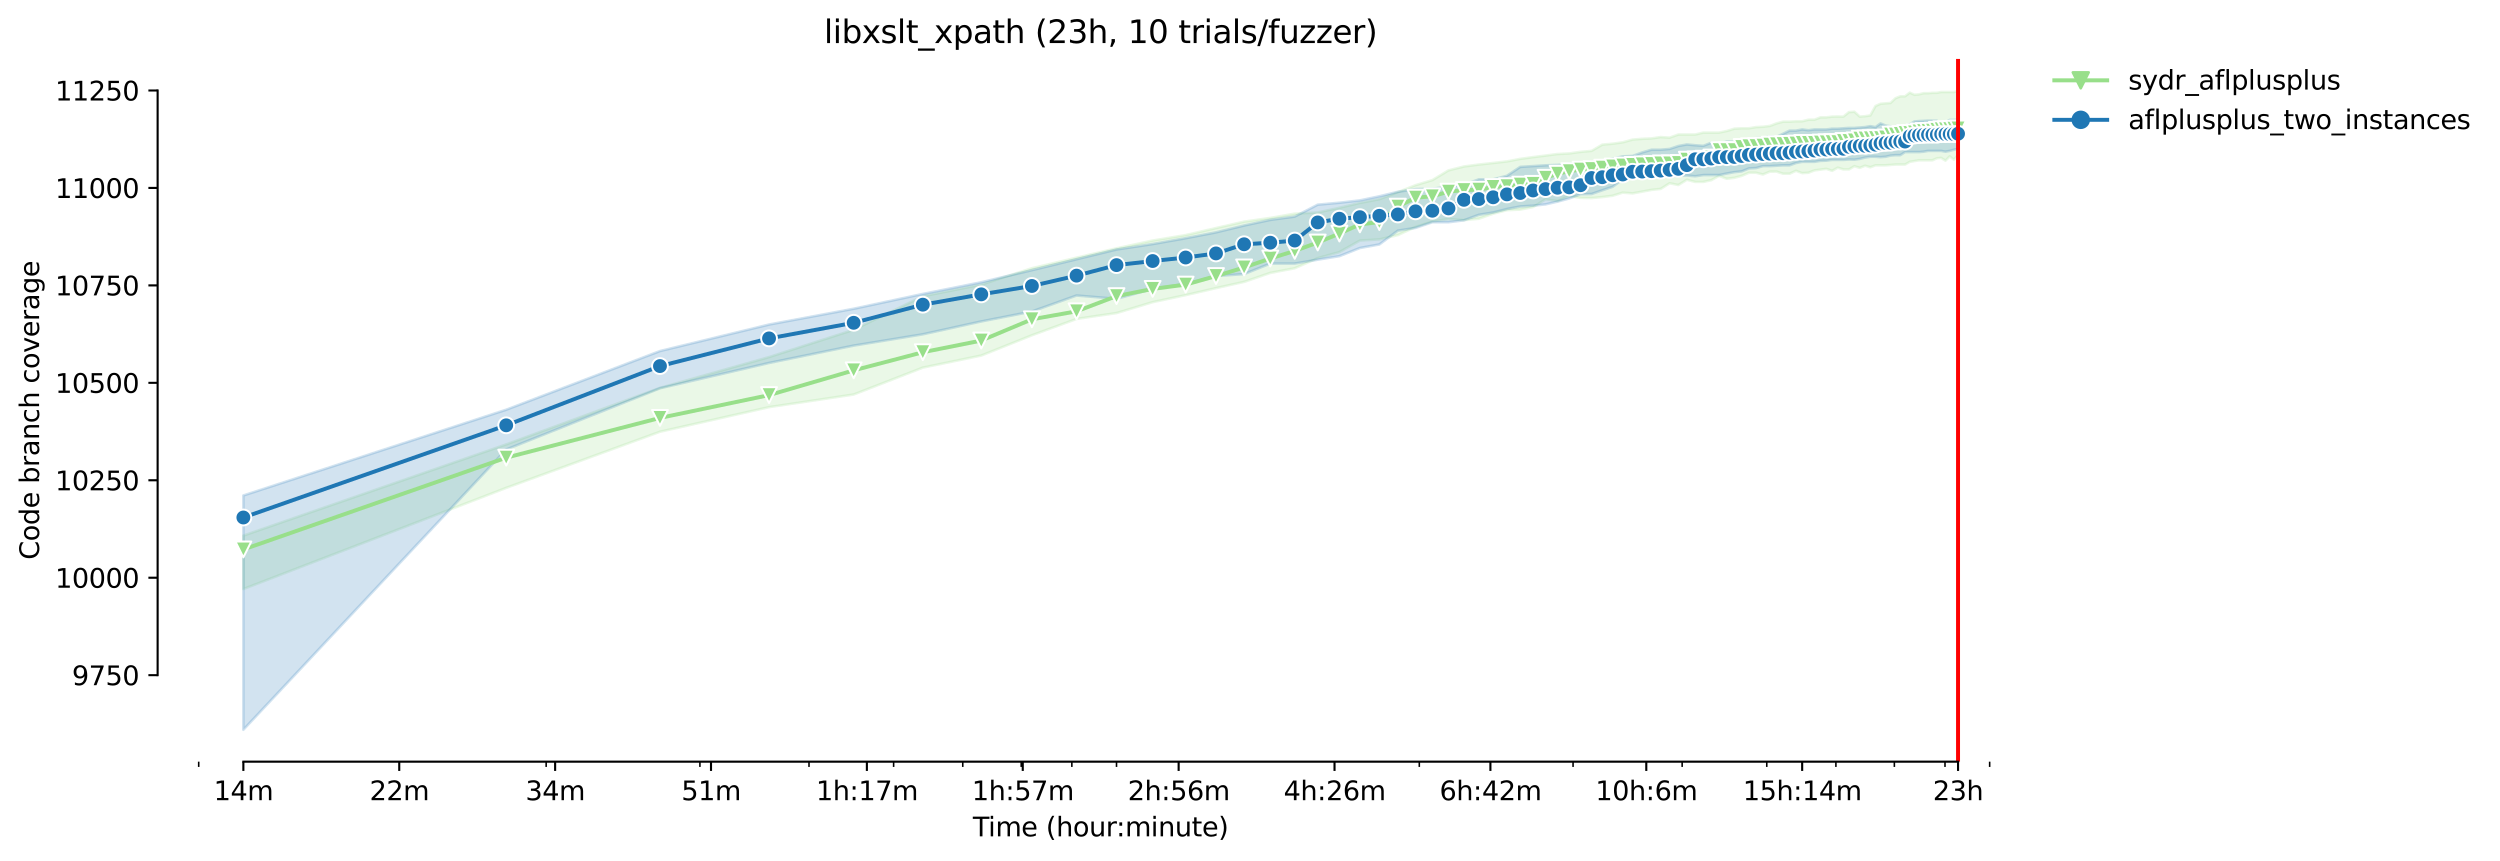 <?xml version="1.0" encoding="utf-8" standalone="no"?>
<!DOCTYPE svg PUBLIC "-//W3C//DTD SVG 1.1//EN"
  "http://www.w3.org/Graphics/SVG/1.1/DTD/svg11.dtd">
<svg height="325.986pt" version="1.1" viewBox="0 0 946.693 325.986" width="946.693pt" xmlns="http://www.w3.org/2000/svg" xmlns:xlink="http://www.w3.org/1999/xlink">
 <defs>
  <style type="text/css">*{stroke-linecap:butt;stroke-linejoin:round;}</style>
 </defs>
 <g id="figure_1">
  <g id="patch_1">
   <path d="M 0 325.986 
L 946.693 325.986 
L 946.693 0 
L 0 0 
z
" style="fill:#ffffff;"/>
  </g>
  <g id="axes_1">
   <g id="patch_2">
    <path d="M 59.691 288.43 
L 773.931 288.43 
L 773.931 22.318 
L 59.691 22.318 
z
" style="fill:#ffffff;"/>
   </g>
   <g id="PolyCollection_1">
    <defs>
     <path d="M 92.156 -123.158 
L 92.156 -102.937 
L 191.689 -141.239 
L 249.912 -162.494 
L 291.222 -171.813 
L 323.264 -176.59 
L 349.445 -186.775 
L 371.58 -191.35 
L 390.755 -199.026 
L 407.668 -205.225 
L 422.797 -207.439 
L 436.483 -211.572 
L 448.978 -214.229 
L 460.472 -216.886 
L 471.113 -219.247 
L 481.02 -222.642 
L 490.288 -224.413 
L 498.993 -228.251 
L 507.201 -230.539 
L 514.965 -234.893 
L 522.33 -235.336 
L 529.336 -236.959 
L 536.016 -240.055 
L 542.399 -242.126 
L 548.511 -243.011 
L 554.373 -242.642 
L 560.005 -243.159 
L 565.424 -245.078 
L 570.646 -246.406 
L 575.685 -246.627 
L 580.553 -247.587 
L 585.262 -250.507 
L 589.821 -249.875 
L 594.239 -251.72 
L 598.526 -251.055 
L 602.689 -250.982 
L 606.734 -251.351 
L 610.668 -251.867 
L 614.498 -253.048 
L 618.228 -252.753 
L 621.863 -253.417 
L 625.409 -254.081 
L 628.869 -254.45 
L 632.248 -256.591 
L 635.549 -255.926 
L 638.776 -257.919 
L 641.932 -257.107 
L 645.02 -257.105 
L 648.044 -257.771 
L 651.004 -259.395 
L 653.905 -258.288 
L 656.749 -258.657 
L 659.537 -259.395 
L 662.273 -260.576 
L 664.957 -260.576 
L 667.592 -259.912 
L 670.179 -260.991 
L 672.721 -261.019 
L 675.218 -260.207 
L 677.673 -260.207 
L 680.086 -261.314 
L 682.46 -260.428 
L 684.795 -260.576 
L 687.092 -261.461 
L 689.354 -261.757 
L 691.58 -262.052 
L 693.772 -261.314 
L 695.932 -262.495 
L 698.059 -261.83 
L 700.155 -261.825 
L 702.221 -263.061 
L 704.258 -262.421 
L 706.267 -263.233 
L 708.247 -262.642 
L 710.201 -263.38 
L 712.129 -263.38 
L 714.03 -263.38 
L 715.908 -263.528 
L 717.76 -263.675 
L 719.59 -263.675 
L 721.396 -263.675 
L 723.18 -264.709 
L 724.942 -265.004 
L 726.682 -265.299 
L 728.402 -265.299 
L 730.101 -265.299 
L 731.781 -265.299 
L 733.441 -266.037 
L 735.082 -266.185 
L 736.705 -265.151 
L 738.309 -266.775 
L 739.896 -265.52 
L 741.465 -267.365 
L 741.465 -291.572 
L 741.465 -291.572 
L 739.896 -291.129 
L 738.309 -291.129 
L 736.705 -291.129 
L 735.082 -291.129 
L 733.441 -290.834 
L 731.781 -290.834 
L 730.101 -290.687 
L 728.402 -290.687 
L 726.682 -290.244 
L 724.942 -290.096 
L 723.18 -290.908 
L 721.396 -289.506 
L 719.59 -289.506 
L 717.76 -288.768 
L 715.908 -286.997 
L 714.03 -286.849 
L 712.129 -286.701 
L 710.201 -285.816 
L 708.247 -282.273 
L 706.267 -281.978 
L 704.258 -281.831 
L 702.221 -283.676 
L 700.155 -283.528 
L 698.059 -281.831 
L 695.932 -281.86 
L 693.772 -281.831 
L 691.58 -281.535 
L 689.354 -281.535 
L 687.092 -280.65 
L 684.795 -280.65 
L 682.46 -280.059 
L 680.086 -280.059 
L 677.673 -279.912 
L 675.218 -279.912 
L 672.721 -279.247 
L 670.179 -278.288 
L 667.592 -277.993 
L 664.957 -277.845 
L 662.273 -277.406 
L 659.537 -277.402 
L 656.749 -277.255 
L 653.905 -276.377 
L 651.004 -275.779 
L 648.044 -275.779 
L 645.02 -275.779 
L 641.932 -275.041 
L 638.776 -275.041 
L 635.549 -275.041 
L 632.248 -273.86 
L 628.869 -274.081 
L 625.409 -273.565 
L 621.863 -273.417 
L 618.228 -273.122 
L 614.498 -272.089 
L 610.668 -271.572 
L 606.734 -271.203 
L 602.689 -268.842 
L 598.526 -268.473 
L 594.239 -267.882 
L 589.821 -267.661 
L 585.262 -267.07 
L 580.553 -266.48 
L 575.685 -265.816 
L 570.646 -264.856 
L 565.424 -264.266 
L 560.005 -263.675 
L 554.373 -262.937 
L 548.511 -261.461 
L 542.399 -257.771 
L 536.016 -255.853 
L 529.336 -253.196 
L 522.33 -250.539 
L 514.965 -249.137 
L 507.201 -247.292 
L 498.993 -245.52 
L 490.288 -245.078 
L 481.02 -243.454 
L 471.113 -242.052 
L 460.472 -239.616 
L 448.978 -236.959 
L 436.483 -234.893 
L 422.797 -231.941 
L 407.668 -228.399 
L 390.755 -224.413 
L 371.58 -218.221 
L 349.445 -213.786 
L 323.264 -201.092 
L 291.222 -190.76 
L 249.912 -179.099 
L 191.689 -157.697 
L 92.156 -123.158 
z
" id="m32685c394a" style="stroke:#98df8a;stroke-opacity:0.2;"/>
    </defs>
    <g clip-path="url(#peaff6a6cda)">
     <use style="fill:#98df8a;fill-opacity:0.2;stroke:#98df8a;stroke-opacity:0.2;" x="0" xlink:href="#m32685c394a" y="325.986"/>
    </g>
   </g>
   <g id="PolyCollection_2">
    <defs>
     <path d="M 92.156 -138.361 
L 92.156 -49.652 
L 191.689 -155.778 
L 249.912 -178.968 
L 291.222 -188.546 
L 323.264 -195.114 
L 349.445 -199.395 
L 371.58 -204.266 
L 390.755 -208.029 
L 407.668 -214.081 
L 422.797 -212.826 
L 436.483 -216.59 
L 448.978 -218.509 
L 460.472 -221.461 
L 471.113 -222.199 
L 481.02 -226.184 
L 490.288 -226.184 
L 498.993 -227.66 
L 507.201 -228.989 
L 514.965 -232.076 
L 522.33 -233.417 
L 529.336 -238.646 
L 536.016 -239.69 
L 542.399 -241.83 
L 548.511 -241.83 
L 554.373 -242.568 
L 560.005 -244.635 
L 565.424 -245.52 
L 570.646 -246.849 
L 575.685 -247.788 
L 580.553 -248.103 
L 585.262 -248.594 
L 589.821 -249.653 
L 594.239 -250.834 
L 598.526 -252.452 
L 602.689 -252.531 
L 606.734 -253.934 
L 610.668 -255.249 
L 614.498 -258.067 
L 618.228 -258.805 
L 621.863 -258.805 
L 625.409 -258.878 
L 628.869 -259.174 
L 632.248 -259.247 
L 635.549 -259.543 
L 638.776 -259.543 
L 641.932 -259.247 
L 645.02 -259.69 
L 648.044 -259.69 
L 651.004 -259.69 
L 653.905 -260.281 
L 656.749 -260.797 
L 659.537 -261.092 
L 662.273 -262.199 
L 664.957 -262.347 
L 667.592 -263.085 
L 670.179 -263.085 
L 672.721 -263.233 
L 675.218 -263.38 
L 677.673 -263.38 
L 680.086 -264.262 
L 682.46 -264.707 
L 684.795 -264.707 
L 687.092 -264.709 
L 689.354 -265.078 
L 691.58 -265.151 
L 693.772 -265.447 
L 695.932 -265.447 
L 698.059 -265.439 
L 700.155 -265.594 
L 702.221 -265.52 
L 704.258 -265.816 
L 706.267 -266.33 
L 708.247 -266.624 
L 710.201 -266.624 
L 712.129 -266.48 
L 714.03 -266.627 
L 715.908 -267.07 
L 717.76 -267.218 
L 719.59 -267.218 
L 721.396 -268.399 
L 723.18 -268.399 
L 724.942 -268.399 
L 726.682 -268.399 
L 728.402 -268.546 
L 730.101 -268.842 
L 731.781 -268.842 
L 733.441 -268.842 
L 735.082 -268.842 
L 736.705 -268.546 
L 738.309 -268.842 
L 739.896 -269.284 
L 741.465 -269.58 
L 741.465 -280.65 
L 741.465 -280.65 
L 739.896 -280.576 
L 738.309 -280.576 
L 736.705 -279.764 
L 735.082 -278.583 
L 733.441 -280.281 
L 731.781 -280.281 
L 730.101 -280.305 
L 728.402 -280.207 
L 726.682 -280.133 
L 724.942 -279.985 
L 723.18 -278.888 
L 721.396 -278.14 
L 719.59 -278.393 
L 717.76 -278.14 
L 715.908 -278.14 
L 714.03 -278.436 
L 712.129 -279.247 
L 710.201 -277.845 
L 708.247 -278.214 
L 706.267 -277.866 
L 704.258 -277.698 
L 702.221 -277.55 
L 700.155 -277.55 
L 698.059 -277.402 
L 695.932 -277.255 
L 693.772 -277.255 
L 691.58 -276.96 
L 689.354 -276.96 
L 687.092 -276.96 
L 684.795 -276.664 
L 682.46 -276.96 
L 680.086 -276.517 
L 677.673 -276.517 
L 675.218 -275.336 
L 672.721 -274.155 
L 670.179 -274.303 
L 667.592 -273.712 
L 664.957 -273.712 
L 662.273 -273.27 
L 659.537 -271.941 
L 656.749 -272.31 
L 653.905 -272.384 
L 651.004 -271.498 
L 648.044 -271.941 
L 645.02 -270.76 
L 641.932 -270.982 
L 638.776 -271.277 
L 635.549 -270.687 
L 632.248 -269.58 
L 628.869 -269.288 
L 625.409 -269.284 
L 621.863 -268.251 
L 618.228 -266.923 
L 614.498 -266.775 
L 610.668 -265.889 
L 606.734 -265.004 
L 602.689 -264.856 
L 598.526 -264.415 
L 594.239 -263.823 
L 589.821 -263.528 
L 585.262 -263.38 
L 580.553 -263.085 
L 575.685 -262.79 
L 570.646 -259.41 
L 565.424 -258.067 
L 560.005 -258.067 
L 554.373 -256.004 
L 548.511 -255.262 
L 542.399 -254.524 
L 536.016 -254.376 
L 529.336 -253.343 
L 522.33 -251.646 
L 514.965 -250.096 
L 507.201 -249.21 
L 498.993 -248.483 
L 490.288 -243.971 
L 481.02 -242.716 
L 471.113 -240.576 
L 460.472 -237.993 
L 448.978 -235.779 
L 436.483 -233.565 
L 422.797 -231.498 
L 407.668 -227.808 
L 390.755 -223.675 
L 371.58 -219.1 
L 349.445 -214.672 
L 323.264 -209.063 
L 291.222 -203.085 
L 249.912 -193.048 
L 191.689 -170.834 
L 92.156 -138.361 
z
" id="m09af9a9c1f" style="stroke:#1f77b4;stroke-opacity:0.2;"/>
    </defs>
    <g clip-path="url(#peaff6a6cda)">
     <use style="fill:#1f77b4;fill-opacity:0.2;stroke:#1f77b4;stroke-opacity:0.2;" x="0" xlink:href="#m09af9a9c1f" y="325.986"/>
    </g>
   </g>
   <g id="matplotlib.axis_1">
    <g id="xtick_1">
     <g id="line2d_1">
      <defs>
       <path d="M 0 0 
L 0 3.5 
" id="mdc07731638" style="stroke:#000000;stroke-width:0.8;"/>
      </defs>
      <g>
       <use style="stroke:#000000;stroke-width:0.8;" x="92.156" xlink:href="#mdc07731638" y="288.43"/>
      </g>
     </g>
     <g id="text_1">
      <!-- 14m -->
      <g transform="translate(80.923 303.029)scale(0.1 -0.1)">
       <defs>
        <path d="M 794 531 
L 1825 531 
L 1825 4091 
L 703 3866 
L 703 4441 
L 1819 4666 
L 2450 4666 
L 2450 531 
L 3481 531 
L 3481 0 
L 794 0 
L 794 531 
z
" id="DejaVuSans-31" transform="scale(0.016)"/>
        <path d="M 2419 4116 
L 825 1625 
L 2419 1625 
L 2419 4116 
z
M 2253 4666 
L 3047 4666 
L 3047 1625 
L 3713 1625 
L 3713 1100 
L 3047 1100 
L 3047 0 
L 2419 0 
L 2419 1100 
L 313 1100 
L 313 1709 
L 2253 4666 
z
" id="DejaVuSans-34" transform="scale(0.016)"/>
        <path d="M 3328 2828 
Q 3544 3216 3844 3400 
Q 4144 3584 4550 3584 
Q 5097 3584 5394 3201 
Q 5691 2819 5691 2113 
L 5691 0 
L 5113 0 
L 5113 2094 
Q 5113 2597 4934 2840 
Q 4756 3084 4391 3084 
Q 3944 3084 3684 2787 
Q 3425 2491 3425 1978 
L 3425 0 
L 2847 0 
L 2847 2094 
Q 2847 2600 2669 2842 
Q 2491 3084 2119 3084 
Q 1678 3084 1418 2786 
Q 1159 2488 1159 1978 
L 1159 0 
L 581 0 
L 581 3500 
L 1159 3500 
L 1159 2956 
Q 1356 3278 1631 3431 
Q 1906 3584 2284 3584 
Q 2666 3584 2933 3390 
Q 3200 3197 3328 2828 
z
" id="DejaVuSans-6d" transform="scale(0.016)"/>
       </defs>
       <use xlink:href="#DejaVuSans-31"/>
       <use x="63.623" xlink:href="#DejaVuSans-34"/>
       <use x="127.246" xlink:href="#DejaVuSans-6d"/>
      </g>
     </g>
    </g>
    <g id="xtick_2">
     <g id="line2d_2">
      <g>
       <use style="stroke:#000000;stroke-width:0.8;" x="151.184" xlink:href="#mdc07731638" y="288.43"/>
      </g>
     </g>
     <g id="text_2">
      <!-- 22m -->
      <g transform="translate(139.952 303.029)scale(0.1 -0.1)">
       <defs>
        <path d="M 1228 531 
L 3431 531 
L 3431 0 
L 469 0 
L 469 531 
Q 828 903 1448 1529 
Q 2069 2156 2228 2338 
Q 2531 2678 2651 2914 
Q 2772 3150 2772 3378 
Q 2772 3750 2511 3984 
Q 2250 4219 1831 4219 
Q 1534 4219 1204 4116 
Q 875 4013 500 3803 
L 500 4441 
Q 881 4594 1212 4672 
Q 1544 4750 1819 4750 
Q 2544 4750 2975 4387 
Q 3406 4025 3406 3419 
Q 3406 3131 3298 2873 
Q 3191 2616 2906 2266 
Q 2828 2175 2409 1742 
Q 1991 1309 1228 531 
z
" id="DejaVuSans-32" transform="scale(0.016)"/>
       </defs>
       <use xlink:href="#DejaVuSans-32"/>
       <use x="63.623" xlink:href="#DejaVuSans-32"/>
       <use x="127.246" xlink:href="#DejaVuSans-6d"/>
      </g>
     </g>
    </g>
    <g id="xtick_3">
     <g id="line2d_3">
      <g>
       <use style="stroke:#000000;stroke-width:0.8;" x="210.213" xlink:href="#mdc07731638" y="288.43"/>
      </g>
     </g>
     <g id="text_3">
      <!-- 34m -->
      <g transform="translate(198.98 303.029)scale(0.1 -0.1)">
       <defs>
        <path d="M 2597 2516 
Q 3050 2419 3304 2112 
Q 3559 1806 3559 1356 
Q 3559 666 3084 287 
Q 2609 -91 1734 -91 
Q 1441 -91 1130 -33 
Q 819 25 488 141 
L 488 750 
Q 750 597 1062 519 
Q 1375 441 1716 441 
Q 2309 441 2620 675 
Q 2931 909 2931 1356 
Q 2931 1769 2642 2001 
Q 2353 2234 1838 2234 
L 1294 2234 
L 1294 2753 
L 1863 2753 
Q 2328 2753 2575 2939 
Q 2822 3125 2822 3475 
Q 2822 3834 2567 4026 
Q 2313 4219 1838 4219 
Q 1578 4219 1281 4162 
Q 984 4106 628 3988 
L 628 4550 
Q 988 4650 1302 4700 
Q 1616 4750 1894 4750 
Q 2613 4750 3031 4423 
Q 3450 4097 3450 3541 
Q 3450 3153 3228 2886 
Q 3006 2619 2597 2516 
z
" id="DejaVuSans-33" transform="scale(0.016)"/>
       </defs>
       <use xlink:href="#DejaVuSans-33"/>
       <use x="63.623" xlink:href="#DejaVuSans-34"/>
       <use x="127.246" xlink:href="#DejaVuSans-6d"/>
      </g>
     </g>
    </g>
    <g id="xtick_4">
     <g id="line2d_4">
      <g>
       <use style="stroke:#000000;stroke-width:0.8;" x="269.241" xlink:href="#mdc07731638" y="288.43"/>
      </g>
     </g>
     <g id="text_4">
      <!-- 51m -->
      <g transform="translate(258.008 303.029)scale(0.1 -0.1)">
       <defs>
        <path d="M 691 4666 
L 3169 4666 
L 3169 4134 
L 1269 4134 
L 1269 2991 
Q 1406 3038 1543 3061 
Q 1681 3084 1819 3084 
Q 2600 3084 3056 2656 
Q 3513 2228 3513 1497 
Q 3513 744 3044 326 
Q 2575 -91 1722 -91 
Q 1428 -91 1123 -41 
Q 819 9 494 109 
L 494 744 
Q 775 591 1075 516 
Q 1375 441 1709 441 
Q 2250 441 2565 725 
Q 2881 1009 2881 1497 
Q 2881 1984 2565 2268 
Q 2250 2553 1709 2553 
Q 1456 2553 1204 2497 
Q 953 2441 691 2322 
L 691 4666 
z
" id="DejaVuSans-35" transform="scale(0.016)"/>
       </defs>
       <use xlink:href="#DejaVuSans-35"/>
       <use x="63.623" xlink:href="#DejaVuSans-31"/>
       <use x="127.246" xlink:href="#DejaVuSans-6d"/>
      </g>
     </g>
    </g>
    <g id="xtick_5">
     <g id="line2d_5">
      <g>
       <use style="stroke:#000000;stroke-width:0.8;" x="328.269" xlink:href="#mdc07731638" y="288.43"/>
      </g>
     </g>
     <g id="text_5">
      <!-- 1h:17m -->
      <g transform="translate(309.002 303.029)scale(0.1 -0.1)">
       <defs>
        <path d="M 3513 2113 
L 3513 0 
L 2938 0 
L 2938 2094 
Q 2938 2591 2744 2837 
Q 2550 3084 2163 3084 
Q 1697 3084 1428 2787 
Q 1159 2491 1159 1978 
L 1159 0 
L 581 0 
L 581 4863 
L 1159 4863 
L 1159 2956 
Q 1366 3272 1645 3428 
Q 1925 3584 2291 3584 
Q 2894 3584 3203 3211 
Q 3513 2838 3513 2113 
z
" id="DejaVuSans-68" transform="scale(0.016)"/>
        <path d="M 750 794 
L 1409 794 
L 1409 0 
L 750 0 
L 750 794 
z
M 750 3309 
L 1409 3309 
L 1409 2516 
L 750 2516 
L 750 3309 
z
" id="DejaVuSans-3a" transform="scale(0.016)"/>
        <path d="M 525 4666 
L 3525 4666 
L 3525 4397 
L 1831 0 
L 1172 0 
L 2766 4134 
L 525 4134 
L 525 4666 
z
" id="DejaVuSans-37" transform="scale(0.016)"/>
       </defs>
       <use xlink:href="#DejaVuSans-31"/>
       <use x="63.623" xlink:href="#DejaVuSans-68"/>
       <use x="127.002" xlink:href="#DejaVuSans-3a"/>
       <use x="160.693" xlink:href="#DejaVuSans-31"/>
       <use x="224.316" xlink:href="#DejaVuSans-37"/>
       <use x="287.939" xlink:href="#DejaVuSans-6d"/>
      </g>
     </g>
    </g>
    <g id="xtick_6">
     <g id="line2d_6">
      <g>
       <use style="stroke:#000000;stroke-width:0.8;" x="387.297" xlink:href="#mdc07731638" y="288.43"/>
      </g>
     </g>
     <g id="text_6">
      <!-- 1h:57m -->
      <g transform="translate(368.03 303.029)scale(0.1 -0.1)">
       <use xlink:href="#DejaVuSans-31"/>
       <use x="63.623" xlink:href="#DejaVuSans-68"/>
       <use x="127.002" xlink:href="#DejaVuSans-3a"/>
       <use x="160.693" xlink:href="#DejaVuSans-35"/>
       <use x="224.316" xlink:href="#DejaVuSans-37"/>
       <use x="287.939" xlink:href="#DejaVuSans-6d"/>
      </g>
     </g>
    </g>
    <g id="xtick_7">
     <g id="line2d_7">
      <g>
       <use style="stroke:#000000;stroke-width:0.8;" x="446.326" xlink:href="#mdc07731638" y="288.43"/>
      </g>
     </g>
     <g id="text_7">
      <!-- 2h:56m -->
      <g transform="translate(427.058 303.029)scale(0.1 -0.1)">
       <defs>
        <path d="M 2113 2584 
Q 1688 2584 1439 2293 
Q 1191 2003 1191 1497 
Q 1191 994 1439 701 
Q 1688 409 2113 409 
Q 2538 409 2786 701 
Q 3034 994 3034 1497 
Q 3034 2003 2786 2293 
Q 2538 2584 2113 2584 
z
M 3366 4563 
L 3366 3988 
Q 3128 4100 2886 4159 
Q 2644 4219 2406 4219 
Q 1781 4219 1451 3797 
Q 1122 3375 1075 2522 
Q 1259 2794 1537 2939 
Q 1816 3084 2150 3084 
Q 2853 3084 3261 2657 
Q 3669 2231 3669 1497 
Q 3669 778 3244 343 
Q 2819 -91 2113 -91 
Q 1303 -91 875 529 
Q 447 1150 447 2328 
Q 447 3434 972 4092 
Q 1497 4750 2381 4750 
Q 2619 4750 2861 4703 
Q 3103 4656 3366 4563 
z
" id="DejaVuSans-36" transform="scale(0.016)"/>
       </defs>
       <use xlink:href="#DejaVuSans-32"/>
       <use x="63.623" xlink:href="#DejaVuSans-68"/>
       <use x="127.002" xlink:href="#DejaVuSans-3a"/>
       <use x="160.693" xlink:href="#DejaVuSans-35"/>
       <use x="224.316" xlink:href="#DejaVuSans-36"/>
       <use x="287.939" xlink:href="#DejaVuSans-6d"/>
      </g>
     </g>
    </g>
    <g id="xtick_8">
     <g id="line2d_8">
      <g>
       <use style="stroke:#000000;stroke-width:0.8;" x="505.354" xlink:href="#mdc07731638" y="288.43"/>
      </g>
     </g>
     <g id="text_8">
      <!-- 4h:26m -->
      <g transform="translate(486.087 303.029)scale(0.1 -0.1)">
       <use xlink:href="#DejaVuSans-34"/>
       <use x="63.623" xlink:href="#DejaVuSans-68"/>
       <use x="127.002" xlink:href="#DejaVuSans-3a"/>
       <use x="160.693" xlink:href="#DejaVuSans-32"/>
       <use x="224.316" xlink:href="#DejaVuSans-36"/>
       <use x="287.939" xlink:href="#DejaVuSans-6d"/>
      </g>
     </g>
    </g>
    <g id="xtick_9">
     <g id="line2d_9">
      <g>
       <use style="stroke:#000000;stroke-width:0.8;" x="564.382" xlink:href="#mdc07731638" y="288.43"/>
      </g>
     </g>
     <g id="text_9">
      <!-- 6h:42m -->
      <g transform="translate(545.115 303.029)scale(0.1 -0.1)">
       <use xlink:href="#DejaVuSans-36"/>
       <use x="63.623" xlink:href="#DejaVuSans-68"/>
       <use x="127.002" xlink:href="#DejaVuSans-3a"/>
       <use x="160.693" xlink:href="#DejaVuSans-34"/>
       <use x="224.316" xlink:href="#DejaVuSans-32"/>
       <use x="287.939" xlink:href="#DejaVuSans-6d"/>
      </g>
     </g>
    </g>
    <g id="xtick_10">
     <g id="line2d_10">
      <g>
       <use style="stroke:#000000;stroke-width:0.8;" x="623.41" xlink:href="#mdc07731638" y="288.43"/>
      </g>
     </g>
     <g id="text_10">
      <!-- 10h:6m -->
      <g transform="translate(604.143 303.029)scale(0.1 -0.1)">
       <defs>
        <path d="M 2034 4250 
Q 1547 4250 1301 3770 
Q 1056 3291 1056 2328 
Q 1056 1369 1301 889 
Q 1547 409 2034 409 
Q 2525 409 2770 889 
Q 3016 1369 3016 2328 
Q 3016 3291 2770 3770 
Q 2525 4250 2034 4250 
z
M 2034 4750 
Q 2819 4750 3233 4129 
Q 3647 3509 3647 2328 
Q 3647 1150 3233 529 
Q 2819 -91 2034 -91 
Q 1250 -91 836 529 
Q 422 1150 422 2328 
Q 422 3509 836 4129 
Q 1250 4750 2034 4750 
z
" id="DejaVuSans-30" transform="scale(0.016)"/>
       </defs>
       <use xlink:href="#DejaVuSans-31"/>
       <use x="63.623" xlink:href="#DejaVuSans-30"/>
       <use x="127.246" xlink:href="#DejaVuSans-68"/>
       <use x="190.625" xlink:href="#DejaVuSans-3a"/>
       <use x="224.316" xlink:href="#DejaVuSans-36"/>
       <use x="287.939" xlink:href="#DejaVuSans-6d"/>
      </g>
     </g>
    </g>
    <g id="xtick_11">
     <g id="line2d_11">
      <g>
       <use style="stroke:#000000;stroke-width:0.8;" x="682.439" xlink:href="#mdc07731638" y="288.43"/>
      </g>
     </g>
     <g id="text_11">
      <!-- 15h:14m -->
      <g transform="translate(659.99 303.029)scale(0.1 -0.1)">
       <use xlink:href="#DejaVuSans-31"/>
       <use x="63.623" xlink:href="#DejaVuSans-35"/>
       <use x="127.246" xlink:href="#DejaVuSans-68"/>
       <use x="190.625" xlink:href="#DejaVuSans-3a"/>
       <use x="224.316" xlink:href="#DejaVuSans-31"/>
       <use x="287.939" xlink:href="#DejaVuSans-34"/>
       <use x="351.562" xlink:href="#DejaVuSans-6d"/>
      </g>
     </g>
    </g>
    <g id="xtick_12">
     <g id="line2d_12">
      <g>
       <use style="stroke:#000000;stroke-width:0.8;" x="741.467" xlink:href="#mdc07731638" y="288.43"/>
      </g>
     </g>
     <g id="text_12">
      <!-- 23h -->
      <g transform="translate(731.936 303.029)scale(0.1 -0.1)">
       <use xlink:href="#DejaVuSans-32"/>
       <use x="63.623" xlink:href="#DejaVuSans-33"/>
       <use x="127.246" xlink:href="#DejaVuSans-68"/>
      </g>
     </g>
    </g>
    <g id="xtick_13">
     <g id="line2d_13">
      <defs>
       <path d="M 0 0 
L 0 2 
" id="m0a7b6aa9ad" style="stroke:#000000;stroke-width:0.6;"/>
      </defs>
      <g>
       <use style="stroke:#000000;stroke-width:0.6;" x="75.243" xlink:href="#m0a7b6aa9ad" y="288.43"/>
      </g>
     </g>
    </g>
    <g id="xtick_14">
     <g id="line2d_14">
      <g>
       <use style="stroke:#000000;stroke-width:0.6;" x="206.818" xlink:href="#m0a7b6aa9ad" y="288.43"/>
      </g>
     </g>
    </g>
    <g id="xtick_15">
     <g id="line2d_15">
      <g>
       <use style="stroke:#000000;stroke-width:0.6;" x="265.041" xlink:href="#m0a7b6aa9ad" y="288.43"/>
      </g>
     </g>
    </g>
    <g id="xtick_16">
     <g id="line2d_16">
      <g>
       <use style="stroke:#000000;stroke-width:0.6;" x="306.351" xlink:href="#m0a7b6aa9ad" y="288.43"/>
      </g>
     </g>
    </g>
    <g id="xtick_17">
     <g id="line2d_17">
      <g>
       <use style="stroke:#000000;stroke-width:0.6;" x="338.394" xlink:href="#m0a7b6aa9ad" y="288.43"/>
      </g>
     </g>
    </g>
    <g id="xtick_18">
     <g id="line2d_18">
      <g>
       <use style="stroke:#000000;stroke-width:0.6;" x="364.574" xlink:href="#m0a7b6aa9ad" y="288.43"/>
      </g>
     </g>
    </g>
    <g id="xtick_19">
     <g id="line2d_19">
      <g>
       <use style="stroke:#000000;stroke-width:0.6;" x="386.71" xlink:href="#m0a7b6aa9ad" y="288.43"/>
      </g>
     </g>
    </g>
    <g id="xtick_20">
     <g id="line2d_20">
      <g>
       <use style="stroke:#000000;stroke-width:0.6;" x="405.884" xlink:href="#m0a7b6aa9ad" y="288.43"/>
      </g>
     </g>
    </g>
    <g id="xtick_21">
     <g id="line2d_21">
      <g>
       <use style="stroke:#000000;stroke-width:0.6;" x="422.797" xlink:href="#m0a7b6aa9ad" y="288.43"/>
      </g>
     </g>
    </g>
    <g id="xtick_22">
     <g id="line2d_22">
      <g>
       <use style="stroke:#000000;stroke-width:0.6;" x="537.459" xlink:href="#m0a7b6aa9ad" y="288.43"/>
      </g>
     </g>
    </g>
    <g id="xtick_23">
     <g id="line2d_23">
      <g>
       <use style="stroke:#000000;stroke-width:0.6;" x="595.682" xlink:href="#m0a7b6aa9ad" y="288.43"/>
      </g>
     </g>
    </g>
    <g id="xtick_24">
     <g id="line2d_24">
      <g>
       <use style="stroke:#000000;stroke-width:0.6;" x="636.992" xlink:href="#m0a7b6aa9ad" y="288.43"/>
      </g>
     </g>
    </g>
    <g id="xtick_25">
     <g id="line2d_25">
      <g>
       <use style="stroke:#000000;stroke-width:0.6;" x="669.035" xlink:href="#m0a7b6aa9ad" y="288.43"/>
      </g>
     </g>
    </g>
    <g id="xtick_26">
     <g id="line2d_26">
      <g>
       <use style="stroke:#000000;stroke-width:0.6;" x="695.215" xlink:href="#m0a7b6aa9ad" y="288.43"/>
      </g>
     </g>
    </g>
    <g id="xtick_27">
     <g id="line2d_27">
      <g>
       <use style="stroke:#000000;stroke-width:0.6;" x="717.351" xlink:href="#m0a7b6aa9ad" y="288.43"/>
      </g>
     </g>
    </g>
    <g id="xtick_28">
     <g id="line2d_28">
      <g>
       <use style="stroke:#000000;stroke-width:0.6;" x="736.525" xlink:href="#m0a7b6aa9ad" y="288.43"/>
      </g>
     </g>
    </g>
    <g id="xtick_29">
     <g id="line2d_29">
      <g>
       <use style="stroke:#000000;stroke-width:0.6;" x="753.438" xlink:href="#m0a7b6aa9ad" y="288.43"/>
      </g>
     </g>
    </g>
    <g id="text_13">
     <!-- Time (hour:minute) -->
     <g transform="translate(368.404 316.707)scale(0.1 -0.1)">
      <defs>
       <path d="M -19 4666 
L 3928 4666 
L 3928 4134 
L 2272 4134 
L 2272 0 
L 1638 0 
L 1638 4134 
L -19 4134 
L -19 4666 
z
" id="DejaVuSans-54" transform="scale(0.016)"/>
       <path d="M 603 3500 
L 1178 3500 
L 1178 0 
L 603 0 
L 603 3500 
z
M 603 4863 
L 1178 4863 
L 1178 4134 
L 603 4134 
L 603 4863 
z
" id="DejaVuSans-69" transform="scale(0.016)"/>
       <path d="M 3597 1894 
L 3597 1613 
L 953 1613 
Q 991 1019 1311 708 
Q 1631 397 2203 397 
Q 2534 397 2845 478 
Q 3156 559 3463 722 
L 3463 178 
Q 3153 47 2828 -22 
Q 2503 -91 2169 -91 
Q 1331 -91 842 396 
Q 353 884 353 1716 
Q 353 2575 817 3079 
Q 1281 3584 2069 3584 
Q 2775 3584 3186 3129 
Q 3597 2675 3597 1894 
z
M 3022 2063 
Q 3016 2534 2758 2815 
Q 2500 3097 2075 3097 
Q 1594 3097 1305 2825 
Q 1016 2553 972 2059 
L 3022 2063 
z
" id="DejaVuSans-65" transform="scale(0.016)"/>
       <path id="DejaVuSans-20" transform="scale(0.016)"/>
       <path d="M 1984 4856 
Q 1566 4138 1362 3434 
Q 1159 2731 1159 2009 
Q 1159 1288 1364 580 
Q 1569 -128 1984 -844 
L 1484 -844 
Q 1016 -109 783 600 
Q 550 1309 550 2009 
Q 550 2706 781 3412 
Q 1013 4119 1484 4856 
L 1984 4856 
z
" id="DejaVuSans-28" transform="scale(0.016)"/>
       <path d="M 1959 3097 
Q 1497 3097 1228 2736 
Q 959 2375 959 1747 
Q 959 1119 1226 758 
Q 1494 397 1959 397 
Q 2419 397 2687 759 
Q 2956 1122 2956 1747 
Q 2956 2369 2687 2733 
Q 2419 3097 1959 3097 
z
M 1959 3584 
Q 2709 3584 3137 3096 
Q 3566 2609 3566 1747 
Q 3566 888 3137 398 
Q 2709 -91 1959 -91 
Q 1206 -91 779 398 
Q 353 888 353 1747 
Q 353 2609 779 3096 
Q 1206 3584 1959 3584 
z
" id="DejaVuSans-6f" transform="scale(0.016)"/>
       <path d="M 544 1381 
L 544 3500 
L 1119 3500 
L 1119 1403 
Q 1119 906 1312 657 
Q 1506 409 1894 409 
Q 2359 409 2629 706 
Q 2900 1003 2900 1516 
L 2900 3500 
L 3475 3500 
L 3475 0 
L 2900 0 
L 2900 538 
Q 2691 219 2414 64 
Q 2138 -91 1772 -91 
Q 1169 -91 856 284 
Q 544 659 544 1381 
z
M 1991 3584 
L 1991 3584 
z
" id="DejaVuSans-75" transform="scale(0.016)"/>
       <path d="M 2631 2963 
Q 2534 3019 2420 3045 
Q 2306 3072 2169 3072 
Q 1681 3072 1420 2755 
Q 1159 2438 1159 1844 
L 1159 0 
L 581 0 
L 581 3500 
L 1159 3500 
L 1159 2956 
Q 1341 3275 1631 3429 
Q 1922 3584 2338 3584 
Q 2397 3584 2469 3576 
Q 2541 3569 2628 3553 
L 2631 2963 
z
" id="DejaVuSans-72" transform="scale(0.016)"/>
       <path d="M 3513 2113 
L 3513 0 
L 2938 0 
L 2938 2094 
Q 2938 2591 2744 2837 
Q 2550 3084 2163 3084 
Q 1697 3084 1428 2787 
Q 1159 2491 1159 1978 
L 1159 0 
L 581 0 
L 581 3500 
L 1159 3500 
L 1159 2956 
Q 1366 3272 1645 3428 
Q 1925 3584 2291 3584 
Q 2894 3584 3203 3211 
Q 3513 2838 3513 2113 
z
" id="DejaVuSans-6e" transform="scale(0.016)"/>
       <path d="M 1172 4494 
L 1172 3500 
L 2356 3500 
L 2356 3053 
L 1172 3053 
L 1172 1153 
Q 1172 725 1289 603 
Q 1406 481 1766 481 
L 2356 481 
L 2356 0 
L 1766 0 
Q 1100 0 847 248 
Q 594 497 594 1153 
L 594 3053 
L 172 3053 
L 172 3500 
L 594 3500 
L 594 4494 
L 1172 4494 
z
" id="DejaVuSans-74" transform="scale(0.016)"/>
       <path d="M 513 4856 
L 1013 4856 
Q 1481 4119 1714 3412 
Q 1947 2706 1947 2009 
Q 1947 1309 1714 600 
Q 1481 -109 1013 -844 
L 513 -844 
Q 928 -128 1133 580 
Q 1338 1288 1338 2009 
Q 1338 2731 1133 3434 
Q 928 4138 513 4856 
z
" id="DejaVuSans-29" transform="scale(0.016)"/>
      </defs>
      <use xlink:href="#DejaVuSans-54"/>
      <use x="57.959" xlink:href="#DejaVuSans-69"/>
      <use x="85.742" xlink:href="#DejaVuSans-6d"/>
      <use x="183.154" xlink:href="#DejaVuSans-65"/>
      <use x="244.678" xlink:href="#DejaVuSans-20"/>
      <use x="276.465" xlink:href="#DejaVuSans-28"/>
      <use x="315.479" xlink:href="#DejaVuSans-68"/>
      <use x="378.857" xlink:href="#DejaVuSans-6f"/>
      <use x="440.039" xlink:href="#DejaVuSans-75"/>
      <use x="503.418" xlink:href="#DejaVuSans-72"/>
      <use x="542.781" xlink:href="#DejaVuSans-3a"/>
      <use x="576.473" xlink:href="#DejaVuSans-6d"/>
      <use x="673.885" xlink:href="#DejaVuSans-69"/>
      <use x="701.668" xlink:href="#DejaVuSans-6e"/>
      <use x="765.047" xlink:href="#DejaVuSans-75"/>
      <use x="828.426" xlink:href="#DejaVuSans-74"/>
      <use x="867.635" xlink:href="#DejaVuSans-65"/>
      <use x="929.158" xlink:href="#DejaVuSans-29"/>
     </g>
    </g>
   </g>
   <g id="matplotlib.axis_2">
    <g id="ytick_1">
     <g id="line2d_30">
      <defs>
       <path d="M 0 0 
L -3.5 0 
" id="m24969f7b14" style="stroke:#000000;stroke-width:0.8;"/>
      </defs>
      <g>
       <use style="stroke:#000000;stroke-width:0.8;" x="59.691" xlink:href="#m24969f7b14" y="255.67"/>
      </g>
     </g>
     <g id="text_14">
      <!-- 9750 -->
      <g transform="translate(27.241 259.469)scale(0.1 -0.1)">
       <defs>
        <path d="M 703 97 
L 703 672 
Q 941 559 1184 500 
Q 1428 441 1663 441 
Q 2288 441 2617 861 
Q 2947 1281 2994 2138 
Q 2813 1869 2534 1725 
Q 2256 1581 1919 1581 
Q 1219 1581 811 2004 
Q 403 2428 403 3163 
Q 403 3881 828 4315 
Q 1253 4750 1959 4750 
Q 2769 4750 3195 4129 
Q 3622 3509 3622 2328 
Q 3622 1225 3098 567 
Q 2575 -91 1691 -91 
Q 1453 -91 1209 -44 
Q 966 3 703 97 
z
M 1959 2075 
Q 2384 2075 2632 2365 
Q 2881 2656 2881 3163 
Q 2881 3666 2632 3958 
Q 2384 4250 1959 4250 
Q 1534 4250 1286 3958 
Q 1038 3666 1038 3163 
Q 1038 2656 1286 2365 
Q 1534 2075 1959 2075 
z
" id="DejaVuSans-39" transform="scale(0.016)"/>
       </defs>
       <use xlink:href="#DejaVuSans-39"/>
       <use x="63.623" xlink:href="#DejaVuSans-37"/>
       <use x="127.246" xlink:href="#DejaVuSans-35"/>
       <use x="190.869" xlink:href="#DejaVuSans-30"/>
      </g>
     </g>
    </g>
    <g id="ytick_2">
     <g id="line2d_31">
      <g>
       <use style="stroke:#000000;stroke-width:0.8;" x="59.691" xlink:href="#m24969f7b14" y="218.769"/>
      </g>
     </g>
     <g id="text_15">
      <!-- 10000 -->
      <g transform="translate(20.878 222.568)scale(0.1 -0.1)">
       <use xlink:href="#DejaVuSans-31"/>
       <use x="63.623" xlink:href="#DejaVuSans-30"/>
       <use x="127.246" xlink:href="#DejaVuSans-30"/>
       <use x="190.869" xlink:href="#DejaVuSans-30"/>
       <use x="254.492" xlink:href="#DejaVuSans-30"/>
      </g>
     </g>
    </g>
    <g id="ytick_3">
     <g id="line2d_32">
      <g>
       <use style="stroke:#000000;stroke-width:0.8;" x="59.691" xlink:href="#m24969f7b14" y="181.869"/>
      </g>
     </g>
     <g id="text_16">
      <!-- 10250 -->
      <g transform="translate(20.878 185.668)scale(0.1 -0.1)">
       <use xlink:href="#DejaVuSans-31"/>
       <use x="63.623" xlink:href="#DejaVuSans-30"/>
       <use x="127.246" xlink:href="#DejaVuSans-32"/>
       <use x="190.869" xlink:href="#DejaVuSans-35"/>
       <use x="254.492" xlink:href="#DejaVuSans-30"/>
      </g>
     </g>
    </g>
    <g id="ytick_4">
     <g id="line2d_33">
      <g>
       <use style="stroke:#000000;stroke-width:0.8;" x="59.691" xlink:href="#m24969f7b14" y="144.968"/>
      </g>
     </g>
     <g id="text_17">
      <!-- 10500 -->
      <g transform="translate(20.878 148.767)scale(0.1 -0.1)">
       <use xlink:href="#DejaVuSans-31"/>
       <use x="63.623" xlink:href="#DejaVuSans-30"/>
       <use x="127.246" xlink:href="#DejaVuSans-35"/>
       <use x="190.869" xlink:href="#DejaVuSans-30"/>
       <use x="254.492" xlink:href="#DejaVuSans-30"/>
      </g>
     </g>
    </g>
    <g id="ytick_5">
     <g id="line2d_34">
      <g>
       <use style="stroke:#000000;stroke-width:0.8;" x="59.691" xlink:href="#m24969f7b14" y="108.068"/>
      </g>
     </g>
     <g id="text_18">
      <!-- 10750 -->
      <g transform="translate(20.878 111.867)scale(0.1 -0.1)">
       <use xlink:href="#DejaVuSans-31"/>
       <use x="63.623" xlink:href="#DejaVuSans-30"/>
       <use x="127.246" xlink:href="#DejaVuSans-37"/>
       <use x="190.869" xlink:href="#DejaVuSans-35"/>
       <use x="254.492" xlink:href="#DejaVuSans-30"/>
      </g>
     </g>
    </g>
    <g id="ytick_6">
     <g id="line2d_35">
      <g>
       <use style="stroke:#000000;stroke-width:0.8;" x="59.691" xlink:href="#m24969f7b14" y="71.167"/>
      </g>
     </g>
     <g id="text_19">
      <!-- 11000 -->
      <g transform="translate(20.878 74.966)scale(0.1 -0.1)">
       <use xlink:href="#DejaVuSans-31"/>
       <use x="63.623" xlink:href="#DejaVuSans-31"/>
       <use x="127.246" xlink:href="#DejaVuSans-30"/>
       <use x="190.869" xlink:href="#DejaVuSans-30"/>
       <use x="254.492" xlink:href="#DejaVuSans-30"/>
      </g>
     </g>
    </g>
    <g id="ytick_7">
     <g id="line2d_36">
      <g>
       <use style="stroke:#000000;stroke-width:0.8;" x="59.691" xlink:href="#m24969f7b14" y="34.267"/>
      </g>
     </g>
     <g id="text_20">
      <!-- 11250 -->
      <g transform="translate(20.878 38.066)scale(0.1 -0.1)">
       <use xlink:href="#DejaVuSans-31"/>
       <use x="63.623" xlink:href="#DejaVuSans-31"/>
       <use x="127.246" xlink:href="#DejaVuSans-32"/>
       <use x="190.869" xlink:href="#DejaVuSans-35"/>
       <use x="254.492" xlink:href="#DejaVuSans-30"/>
      </g>
     </g>
    </g>
    <g id="text_21">
     <!-- Code branch coverage -->
     <g transform="translate(14.798 211.949)rotate(-90)scale(0.1 -0.1)">
      <defs>
       <path d="M 4122 4306 
L 4122 3641 
Q 3803 3938 3442 4084 
Q 3081 4231 2675 4231 
Q 1875 4231 1450 3742 
Q 1025 3253 1025 2328 
Q 1025 1406 1450 917 
Q 1875 428 2675 428 
Q 3081 428 3442 575 
Q 3803 722 4122 1019 
L 4122 359 
Q 3791 134 3420 21 
Q 3050 -91 2638 -91 
Q 1578 -91 968 557 
Q 359 1206 359 2328 
Q 359 3453 968 4101 
Q 1578 4750 2638 4750 
Q 3056 4750 3426 4639 
Q 3797 4528 4122 4306 
z
" id="DejaVuSans-43" transform="scale(0.016)"/>
       <path d="M 2906 2969 
L 2906 4863 
L 3481 4863 
L 3481 0 
L 2906 0 
L 2906 525 
Q 2725 213 2448 61 
Q 2172 -91 1784 -91 
Q 1150 -91 751 415 
Q 353 922 353 1747 
Q 353 2572 751 3078 
Q 1150 3584 1784 3584 
Q 2172 3584 2448 3432 
Q 2725 3281 2906 2969 
z
M 947 1747 
Q 947 1113 1208 752 
Q 1469 391 1925 391 
Q 2381 391 2643 752 
Q 2906 1113 2906 1747 
Q 2906 2381 2643 2742 
Q 2381 3103 1925 3103 
Q 1469 3103 1208 2742 
Q 947 2381 947 1747 
z
" id="DejaVuSans-64" transform="scale(0.016)"/>
       <path d="M 3116 1747 
Q 3116 2381 2855 2742 
Q 2594 3103 2138 3103 
Q 1681 3103 1420 2742 
Q 1159 2381 1159 1747 
Q 1159 1113 1420 752 
Q 1681 391 2138 391 
Q 2594 391 2855 752 
Q 3116 1113 3116 1747 
z
M 1159 2969 
Q 1341 3281 1617 3432 
Q 1894 3584 2278 3584 
Q 2916 3584 3314 3078 
Q 3713 2572 3713 1747 
Q 3713 922 3314 415 
Q 2916 -91 2278 -91 
Q 1894 -91 1617 61 
Q 1341 213 1159 525 
L 1159 0 
L 581 0 
L 581 4863 
L 1159 4863 
L 1159 2969 
z
" id="DejaVuSans-62" transform="scale(0.016)"/>
       <path d="M 2194 1759 
Q 1497 1759 1228 1600 
Q 959 1441 959 1056 
Q 959 750 1161 570 
Q 1363 391 1709 391 
Q 2188 391 2477 730 
Q 2766 1069 2766 1631 
L 2766 1759 
L 2194 1759 
z
M 3341 1997 
L 3341 0 
L 2766 0 
L 2766 531 
Q 2569 213 2275 61 
Q 1981 -91 1556 -91 
Q 1019 -91 701 211 
Q 384 513 384 1019 
Q 384 1609 779 1909 
Q 1175 2209 1959 2209 
L 2766 2209 
L 2766 2266 
Q 2766 2663 2505 2880 
Q 2244 3097 1772 3097 
Q 1472 3097 1187 3025 
Q 903 2953 641 2809 
L 641 3341 
Q 956 3463 1253 3523 
Q 1550 3584 1831 3584 
Q 2591 3584 2966 3190 
Q 3341 2797 3341 1997 
z
" id="DejaVuSans-61" transform="scale(0.016)"/>
       <path d="M 3122 3366 
L 3122 2828 
Q 2878 2963 2633 3030 
Q 2388 3097 2138 3097 
Q 1578 3097 1268 2742 
Q 959 2388 959 1747 
Q 959 1106 1268 751 
Q 1578 397 2138 397 
Q 2388 397 2633 464 
Q 2878 531 3122 666 
L 3122 134 
Q 2881 22 2623 -34 
Q 2366 -91 2075 -91 
Q 1284 -91 818 406 
Q 353 903 353 1747 
Q 353 2603 823 3093 
Q 1294 3584 2113 3584 
Q 2378 3584 2631 3529 
Q 2884 3475 3122 3366 
z
" id="DejaVuSans-63" transform="scale(0.016)"/>
       <path d="M 191 3500 
L 800 3500 
L 1894 563 
L 2988 3500 
L 3597 3500 
L 2284 0 
L 1503 0 
L 191 3500 
z
" id="DejaVuSans-76" transform="scale(0.016)"/>
       <path d="M 2906 1791 
Q 2906 2416 2648 2759 
Q 2391 3103 1925 3103 
Q 1463 3103 1205 2759 
Q 947 2416 947 1791 
Q 947 1169 1205 825 
Q 1463 481 1925 481 
Q 2391 481 2648 825 
Q 2906 1169 2906 1791 
z
M 3481 434 
Q 3481 -459 3084 -895 
Q 2688 -1331 1869 -1331 
Q 1566 -1331 1297 -1286 
Q 1028 -1241 775 -1147 
L 775 -588 
Q 1028 -725 1275 -790 
Q 1522 -856 1778 -856 
Q 2344 -856 2625 -561 
Q 2906 -266 2906 331 
L 2906 616 
Q 2728 306 2450 153 
Q 2172 0 1784 0 
Q 1141 0 747 490 
Q 353 981 353 1791 
Q 353 2603 747 3093 
Q 1141 3584 1784 3584 
Q 2172 3584 2450 3431 
Q 2728 3278 2906 2969 
L 2906 3500 
L 3481 3500 
L 3481 434 
z
" id="DejaVuSans-67" transform="scale(0.016)"/>
      </defs>
      <use xlink:href="#DejaVuSans-43"/>
      <use x="69.824" xlink:href="#DejaVuSans-6f"/>
      <use x="131.006" xlink:href="#DejaVuSans-64"/>
      <use x="194.482" xlink:href="#DejaVuSans-65"/>
      <use x="256.006" xlink:href="#DejaVuSans-20"/>
      <use x="287.793" xlink:href="#DejaVuSans-62"/>
      <use x="351.27" xlink:href="#DejaVuSans-72"/>
      <use x="392.383" xlink:href="#DejaVuSans-61"/>
      <use x="453.662" xlink:href="#DejaVuSans-6e"/>
      <use x="517.041" xlink:href="#DejaVuSans-63"/>
      <use x="572.021" xlink:href="#DejaVuSans-68"/>
      <use x="635.4" xlink:href="#DejaVuSans-20"/>
      <use x="667.188" xlink:href="#DejaVuSans-63"/>
      <use x="722.168" xlink:href="#DejaVuSans-6f"/>
      <use x="783.35" xlink:href="#DejaVuSans-76"/>
      <use x="842.529" xlink:href="#DejaVuSans-65"/>
      <use x="904.053" xlink:href="#DejaVuSans-72"/>
      <use x="945.166" xlink:href="#DejaVuSans-61"/>
      <use x="1006.445" xlink:href="#DejaVuSans-67"/>
      <use x="1069.922" xlink:href="#DejaVuSans-65"/>
     </g>
    </g>
   </g>
   <g id="line2d_37">
    <path clip-path="url(#peaff6a6cda)" d="M 92.156 208.068 
L 191.689 173.308 
L 249.912 158.252 
L 291.222 149.618 
L 323.264 140.245 
L 349.445 133.381 
L 371.58 128.953 
L 390.755 120.909 
L 407.668 117.883 
L 422.797 112.127 
L 436.483 109.396 
L 448.978 107.772 
L 460.472 104.525 
L 471.113 101.278 
L 481.02 97.883 
L 490.288 95.005 
L 498.993 91.831 
L 507.201 88.437 
L 514.965 84.968 
L 522.33 84.082 
L 529.336 78.252 
L 536.016 74.857 
L 542.399 74.341 
L 548.511 72.569 
L 554.373 71.979 
L 560.005 71.831 
L 565.424 70.798 
L 570.646 70.503 
L 575.685 69.912 
L 580.553 69.617 
L 585.262 67.329 
L 589.821 65.78 
L 594.239 64.82 
L 598.526 64.23 
L 602.689 64.008 
L 606.734 63.492 
L 610.668 63.049 
L 614.498 62.68 
L 618.228 62.459 
L 621.863 62.237 
L 625.409 62.09 
L 628.869 61.868 
L 632.248 61.868 
L 635.549 61.721 
L 638.776 60.466 
L 641.932 60.392 
L 645.02 60.097 
L 648.044 59.654 
L 651.004 56.85 
L 653.905 56.85 
L 656.749 56.85 
L 659.537 55.669 
L 662.273 55.374 
L 664.957 55.3 
L 667.592 55.152 
L 670.179 54.783 
L 672.721 54.636 
L 675.218 54.562 
L 677.673 54.488 
L 680.086 54.34 
L 682.46 54.119 
L 684.795 54.119 
L 687.092 54.119 
L 689.354 53.971 
L 691.58 53.898 
L 693.772 53.824 
L 695.932 53.824 
L 698.059 53.381 
L 700.155 53.381 
L 702.221 53.16 
L 704.258 52.495 
L 706.267 52.422 
L 708.247 52.348 
L 710.201 52.274 
L 712.129 52.274 
L 714.03 52.053 
L 715.908 50.946 
L 717.76 50.946 
L 719.59 50.724 
L 721.396 50.355 
L 723.18 50.355 
L 724.942 50.134 
L 726.682 49.765 
L 728.402 49.617 
L 730.101 49.543 
L 731.781 49.47 
L 733.441 49.174 
L 735.082 48.953 
L 736.705 48.953 
L 738.309 48.879 
L 739.896 48.732 
L 741.465 48.658 
" style="fill:none;stroke:#98df8a;stroke-linecap:square;stroke-width:1.5;"/>
    <defs>
     <path d="M -0 3 
L 3 -3 
L -3 -3 
z
" id="me70983fbb4" style="stroke:#ffffff;stroke-linejoin:miter;stroke-width:0.75;"/>
    </defs>
    <g clip-path="url(#peaff6a6cda)">
     <use style="fill:#98df8a;stroke:#ffffff;stroke-linejoin:miter;stroke-width:0.75;" x="92.156" xlink:href="#me70983fbb4" y="208.068"/>
     <use style="fill:#98df8a;stroke:#ffffff;stroke-linejoin:miter;stroke-width:0.75;" x="191.689" xlink:href="#me70983fbb4" y="173.308"/>
     <use style="fill:#98df8a;stroke:#ffffff;stroke-linejoin:miter;stroke-width:0.75;" x="249.912" xlink:href="#me70983fbb4" y="158.252"/>
     <use style="fill:#98df8a;stroke:#ffffff;stroke-linejoin:miter;stroke-width:0.75;" x="291.222" xlink:href="#me70983fbb4" y="149.618"/>
     <use style="fill:#98df8a;stroke:#ffffff;stroke-linejoin:miter;stroke-width:0.75;" x="323.264" xlink:href="#me70983fbb4" y="140.245"/>
     <use style="fill:#98df8a;stroke:#ffffff;stroke-linejoin:miter;stroke-width:0.75;" x="349.445" xlink:href="#me70983fbb4" y="133.381"/>
     <use style="fill:#98df8a;stroke:#ffffff;stroke-linejoin:miter;stroke-width:0.75;" x="371.58" xlink:href="#me70983fbb4" y="128.953"/>
     <use style="fill:#98df8a;stroke:#ffffff;stroke-linejoin:miter;stroke-width:0.75;" x="390.755" xlink:href="#me70983fbb4" y="120.909"/>
     <use style="fill:#98df8a;stroke:#ffffff;stroke-linejoin:miter;stroke-width:0.75;" x="407.668" xlink:href="#me70983fbb4" y="117.883"/>
     <use style="fill:#98df8a;stroke:#ffffff;stroke-linejoin:miter;stroke-width:0.75;" x="422.797" xlink:href="#me70983fbb4" y="112.127"/>
     <use style="fill:#98df8a;stroke:#ffffff;stroke-linejoin:miter;stroke-width:0.75;" x="436.483" xlink:href="#me70983fbb4" y="109.396"/>
     <use style="fill:#98df8a;stroke:#ffffff;stroke-linejoin:miter;stroke-width:0.75;" x="448.978" xlink:href="#me70983fbb4" y="107.772"/>
     <use style="fill:#98df8a;stroke:#ffffff;stroke-linejoin:miter;stroke-width:0.75;" x="460.472" xlink:href="#me70983fbb4" y="104.525"/>
     <use style="fill:#98df8a;stroke:#ffffff;stroke-linejoin:miter;stroke-width:0.75;" x="471.113" xlink:href="#me70983fbb4" y="101.278"/>
     <use style="fill:#98df8a;stroke:#ffffff;stroke-linejoin:miter;stroke-width:0.75;" x="481.02" xlink:href="#me70983fbb4" y="97.883"/>
     <use style="fill:#98df8a;stroke:#ffffff;stroke-linejoin:miter;stroke-width:0.75;" x="490.288" xlink:href="#me70983fbb4" y="95.005"/>
     <use style="fill:#98df8a;stroke:#ffffff;stroke-linejoin:miter;stroke-width:0.75;" x="498.993" xlink:href="#me70983fbb4" y="91.831"/>
     <use style="fill:#98df8a;stroke:#ffffff;stroke-linejoin:miter;stroke-width:0.75;" x="507.201" xlink:href="#me70983fbb4" y="88.437"/>
     <use style="fill:#98df8a;stroke:#ffffff;stroke-linejoin:miter;stroke-width:0.75;" x="514.965" xlink:href="#me70983fbb4" y="84.968"/>
     <use style="fill:#98df8a;stroke:#ffffff;stroke-linejoin:miter;stroke-width:0.75;" x="522.33" xlink:href="#me70983fbb4" y="84.082"/>
     <use style="fill:#98df8a;stroke:#ffffff;stroke-linejoin:miter;stroke-width:0.75;" x="529.336" xlink:href="#me70983fbb4" y="78.252"/>
     <use style="fill:#98df8a;stroke:#ffffff;stroke-linejoin:miter;stroke-width:0.75;" x="536.016" xlink:href="#me70983fbb4" y="74.857"/>
     <use style="fill:#98df8a;stroke:#ffffff;stroke-linejoin:miter;stroke-width:0.75;" x="542.399" xlink:href="#me70983fbb4" y="74.341"/>
     <use style="fill:#98df8a;stroke:#ffffff;stroke-linejoin:miter;stroke-width:0.75;" x="548.511" xlink:href="#me70983fbb4" y="72.569"/>
     <use style="fill:#98df8a;stroke:#ffffff;stroke-linejoin:miter;stroke-width:0.75;" x="554.373" xlink:href="#me70983fbb4" y="71.979"/>
     <use style="fill:#98df8a;stroke:#ffffff;stroke-linejoin:miter;stroke-width:0.75;" x="560.005" xlink:href="#me70983fbb4" y="71.831"/>
     <use style="fill:#98df8a;stroke:#ffffff;stroke-linejoin:miter;stroke-width:0.75;" x="565.424" xlink:href="#me70983fbb4" y="70.798"/>
     <use style="fill:#98df8a;stroke:#ffffff;stroke-linejoin:miter;stroke-width:0.75;" x="570.646" xlink:href="#me70983fbb4" y="70.503"/>
     <use style="fill:#98df8a;stroke:#ffffff;stroke-linejoin:miter;stroke-width:0.75;" x="575.685" xlink:href="#me70983fbb4" y="69.912"/>
     <use style="fill:#98df8a;stroke:#ffffff;stroke-linejoin:miter;stroke-width:0.75;" x="580.553" xlink:href="#me70983fbb4" y="69.617"/>
     <use style="fill:#98df8a;stroke:#ffffff;stroke-linejoin:miter;stroke-width:0.75;" x="585.262" xlink:href="#me70983fbb4" y="67.329"/>
     <use style="fill:#98df8a;stroke:#ffffff;stroke-linejoin:miter;stroke-width:0.75;" x="589.821" xlink:href="#me70983fbb4" y="65.78"/>
     <use style="fill:#98df8a;stroke:#ffffff;stroke-linejoin:miter;stroke-width:0.75;" x="594.239" xlink:href="#me70983fbb4" y="64.82"/>
     <use style="fill:#98df8a;stroke:#ffffff;stroke-linejoin:miter;stroke-width:0.75;" x="598.526" xlink:href="#me70983fbb4" y="64.23"/>
     <use style="fill:#98df8a;stroke:#ffffff;stroke-linejoin:miter;stroke-width:0.75;" x="602.689" xlink:href="#me70983fbb4" y="64.008"/>
     <use style="fill:#98df8a;stroke:#ffffff;stroke-linejoin:miter;stroke-width:0.75;" x="606.734" xlink:href="#me70983fbb4" y="63.492"/>
     <use style="fill:#98df8a;stroke:#ffffff;stroke-linejoin:miter;stroke-width:0.75;" x="610.668" xlink:href="#me70983fbb4" y="63.049"/>
     <use style="fill:#98df8a;stroke:#ffffff;stroke-linejoin:miter;stroke-width:0.75;" x="614.498" xlink:href="#me70983fbb4" y="62.68"/>
     <use style="fill:#98df8a;stroke:#ffffff;stroke-linejoin:miter;stroke-width:0.75;" x="618.228" xlink:href="#me70983fbb4" y="62.459"/>
     <use style="fill:#98df8a;stroke:#ffffff;stroke-linejoin:miter;stroke-width:0.75;" x="621.863" xlink:href="#me70983fbb4" y="62.237"/>
     <use style="fill:#98df8a;stroke:#ffffff;stroke-linejoin:miter;stroke-width:0.75;" x="625.409" xlink:href="#me70983fbb4" y="62.09"/>
     <use style="fill:#98df8a;stroke:#ffffff;stroke-linejoin:miter;stroke-width:0.75;" x="628.869" xlink:href="#me70983fbb4" y="61.868"/>
     <use style="fill:#98df8a;stroke:#ffffff;stroke-linejoin:miter;stroke-width:0.75;" x="632.248" xlink:href="#me70983fbb4" y="61.868"/>
     <use style="fill:#98df8a;stroke:#ffffff;stroke-linejoin:miter;stroke-width:0.75;" x="635.549" xlink:href="#me70983fbb4" y="61.721"/>
     <use style="fill:#98df8a;stroke:#ffffff;stroke-linejoin:miter;stroke-width:0.75;" x="638.776" xlink:href="#me70983fbb4" y="60.466"/>
     <use style="fill:#98df8a;stroke:#ffffff;stroke-linejoin:miter;stroke-width:0.75;" x="641.932" xlink:href="#me70983fbb4" y="60.392"/>
     <use style="fill:#98df8a;stroke:#ffffff;stroke-linejoin:miter;stroke-width:0.75;" x="645.02" xlink:href="#me70983fbb4" y="60.097"/>
     <use style="fill:#98df8a;stroke:#ffffff;stroke-linejoin:miter;stroke-width:0.75;" x="648.044" xlink:href="#me70983fbb4" y="59.654"/>
     <use style="fill:#98df8a;stroke:#ffffff;stroke-linejoin:miter;stroke-width:0.75;" x="651.004" xlink:href="#me70983fbb4" y="56.85"/>
     <use style="fill:#98df8a;stroke:#ffffff;stroke-linejoin:miter;stroke-width:0.75;" x="653.905" xlink:href="#me70983fbb4" y="56.85"/>
     <use style="fill:#98df8a;stroke:#ffffff;stroke-linejoin:miter;stroke-width:0.75;" x="656.749" xlink:href="#me70983fbb4" y="56.85"/>
     <use style="fill:#98df8a;stroke:#ffffff;stroke-linejoin:miter;stroke-width:0.75;" x="659.537" xlink:href="#me70983fbb4" y="55.669"/>
     <use style="fill:#98df8a;stroke:#ffffff;stroke-linejoin:miter;stroke-width:0.75;" x="662.273" xlink:href="#me70983fbb4" y="55.374"/>
     <use style="fill:#98df8a;stroke:#ffffff;stroke-linejoin:miter;stroke-width:0.75;" x="664.957" xlink:href="#me70983fbb4" y="55.3"/>
     <use style="fill:#98df8a;stroke:#ffffff;stroke-linejoin:miter;stroke-width:0.75;" x="667.592" xlink:href="#me70983fbb4" y="55.152"/>
     <use style="fill:#98df8a;stroke:#ffffff;stroke-linejoin:miter;stroke-width:0.75;" x="670.179" xlink:href="#me70983fbb4" y="54.783"/>
     <use style="fill:#98df8a;stroke:#ffffff;stroke-linejoin:miter;stroke-width:0.75;" x="672.721" xlink:href="#me70983fbb4" y="54.636"/>
     <use style="fill:#98df8a;stroke:#ffffff;stroke-linejoin:miter;stroke-width:0.75;" x="675.218" xlink:href="#me70983fbb4" y="54.562"/>
     <use style="fill:#98df8a;stroke:#ffffff;stroke-linejoin:miter;stroke-width:0.75;" x="677.673" xlink:href="#me70983fbb4" y="54.488"/>
     <use style="fill:#98df8a;stroke:#ffffff;stroke-linejoin:miter;stroke-width:0.75;" x="680.086" xlink:href="#me70983fbb4" y="54.34"/>
     <use style="fill:#98df8a;stroke:#ffffff;stroke-linejoin:miter;stroke-width:0.75;" x="682.46" xlink:href="#me70983fbb4" y="54.119"/>
     <use style="fill:#98df8a;stroke:#ffffff;stroke-linejoin:miter;stroke-width:0.75;" x="684.795" xlink:href="#me70983fbb4" y="54.119"/>
     <use style="fill:#98df8a;stroke:#ffffff;stroke-linejoin:miter;stroke-width:0.75;" x="687.092" xlink:href="#me70983fbb4" y="54.119"/>
     <use style="fill:#98df8a;stroke:#ffffff;stroke-linejoin:miter;stroke-width:0.75;" x="689.354" xlink:href="#me70983fbb4" y="53.971"/>
     <use style="fill:#98df8a;stroke:#ffffff;stroke-linejoin:miter;stroke-width:0.75;" x="691.58" xlink:href="#me70983fbb4" y="53.898"/>
     <use style="fill:#98df8a;stroke:#ffffff;stroke-linejoin:miter;stroke-width:0.75;" x="693.772" xlink:href="#me70983fbb4" y="53.824"/>
     <use style="fill:#98df8a;stroke:#ffffff;stroke-linejoin:miter;stroke-width:0.75;" x="695.932" xlink:href="#me70983fbb4" y="53.824"/>
     <use style="fill:#98df8a;stroke:#ffffff;stroke-linejoin:miter;stroke-width:0.75;" x="698.059" xlink:href="#me70983fbb4" y="53.381"/>
     <use style="fill:#98df8a;stroke:#ffffff;stroke-linejoin:miter;stroke-width:0.75;" x="700.155" xlink:href="#me70983fbb4" y="53.381"/>
     <use style="fill:#98df8a;stroke:#ffffff;stroke-linejoin:miter;stroke-width:0.75;" x="702.221" xlink:href="#me70983fbb4" y="53.16"/>
     <use style="fill:#98df8a;stroke:#ffffff;stroke-linejoin:miter;stroke-width:0.75;" x="704.258" xlink:href="#me70983fbb4" y="52.495"/>
     <use style="fill:#98df8a;stroke:#ffffff;stroke-linejoin:miter;stroke-width:0.75;" x="706.267" xlink:href="#me70983fbb4" y="52.422"/>
     <use style="fill:#98df8a;stroke:#ffffff;stroke-linejoin:miter;stroke-width:0.75;" x="708.247" xlink:href="#me70983fbb4" y="52.348"/>
     <use style="fill:#98df8a;stroke:#ffffff;stroke-linejoin:miter;stroke-width:0.75;" x="710.201" xlink:href="#me70983fbb4" y="52.274"/>
     <use style="fill:#98df8a;stroke:#ffffff;stroke-linejoin:miter;stroke-width:0.75;" x="712.129" xlink:href="#me70983fbb4" y="52.274"/>
     <use style="fill:#98df8a;stroke:#ffffff;stroke-linejoin:miter;stroke-width:0.75;" x="714.03" xlink:href="#me70983fbb4" y="52.053"/>
     <use style="fill:#98df8a;stroke:#ffffff;stroke-linejoin:miter;stroke-width:0.75;" x="715.908" xlink:href="#me70983fbb4" y="50.946"/>
     <use style="fill:#98df8a;stroke:#ffffff;stroke-linejoin:miter;stroke-width:0.75;" x="717.76" xlink:href="#me70983fbb4" y="50.946"/>
     <use style="fill:#98df8a;stroke:#ffffff;stroke-linejoin:miter;stroke-width:0.75;" x="719.59" xlink:href="#me70983fbb4" y="50.724"/>
     <use style="fill:#98df8a;stroke:#ffffff;stroke-linejoin:miter;stroke-width:0.75;" x="721.396" xlink:href="#me70983fbb4" y="50.355"/>
     <use style="fill:#98df8a;stroke:#ffffff;stroke-linejoin:miter;stroke-width:0.75;" x="723.18" xlink:href="#me70983fbb4" y="50.355"/>
     <use style="fill:#98df8a;stroke:#ffffff;stroke-linejoin:miter;stroke-width:0.75;" x="724.942" xlink:href="#me70983fbb4" y="50.134"/>
     <use style="fill:#98df8a;stroke:#ffffff;stroke-linejoin:miter;stroke-width:0.75;" x="726.682" xlink:href="#me70983fbb4" y="49.765"/>
     <use style="fill:#98df8a;stroke:#ffffff;stroke-linejoin:miter;stroke-width:0.75;" x="728.402" xlink:href="#me70983fbb4" y="49.617"/>
     <use style="fill:#98df8a;stroke:#ffffff;stroke-linejoin:miter;stroke-width:0.75;" x="730.101" xlink:href="#me70983fbb4" y="49.543"/>
     <use style="fill:#98df8a;stroke:#ffffff;stroke-linejoin:miter;stroke-width:0.75;" x="731.781" xlink:href="#me70983fbb4" y="49.47"/>
     <use style="fill:#98df8a;stroke:#ffffff;stroke-linejoin:miter;stroke-width:0.75;" x="733.441" xlink:href="#me70983fbb4" y="49.174"/>
     <use style="fill:#98df8a;stroke:#ffffff;stroke-linejoin:miter;stroke-width:0.75;" x="735.082" xlink:href="#me70983fbb4" y="48.953"/>
     <use style="fill:#98df8a;stroke:#ffffff;stroke-linejoin:miter;stroke-width:0.75;" x="736.705" xlink:href="#me70983fbb4" y="48.953"/>
     <use style="fill:#98df8a;stroke:#ffffff;stroke-linejoin:miter;stroke-width:0.75;" x="738.309" xlink:href="#me70983fbb4" y="48.879"/>
     <use style="fill:#98df8a;stroke:#ffffff;stroke-linejoin:miter;stroke-width:0.75;" x="739.896" xlink:href="#me70983fbb4" y="48.732"/>
     <use style="fill:#98df8a;stroke:#ffffff;stroke-linejoin:miter;stroke-width:0.75;" x="741.465" xlink:href="#me70983fbb4" y="48.658"/>
    </g>
   </g>
   <g id="line2d_38">
    <path clip-path="url(#peaff6a6cda)" d="M 92.156 195.965 
L 191.689 161.057 
L 249.912 138.621 
L 291.222 128.142 
L 323.264 122.237 
L 349.445 115.374 
L 371.58 111.462 
L 390.755 108.289 
L 407.668 104.378 
L 422.797 100.392 
L 436.483 98.842 
L 448.978 97.514 
L 460.472 95.964 
L 471.113 92.496 
L 481.02 91.905 
L 490.288 91.093 
L 498.993 84.23 
L 507.201 82.828 
L 514.965 82.237 
L 522.33 81.721 
L 529.336 81.204 
L 536.016 80.023 
L 542.399 79.802 
L 548.511 78.916 
L 554.373 75.669 
L 560.005 75.374 
L 565.424 74.71 
L 570.646 73.603 
L 575.685 73.086 
L 580.553 72.126 
L 585.262 71.61 
L 589.821 71.093 
L 594.239 70.946 
L 598.526 70.134 
L 602.689 67.403 
L 606.734 67.108 
L 610.668 66.37 
L 614.498 66.075 
L 618.228 65.042 
L 621.863 64.968 
L 625.409 64.82 
L 628.869 64.599 
L 632.248 64.304 
L 635.549 63.935 
L 638.776 62.532 
L 641.932 60.318 
L 645.02 60.318 
L 648.044 60.023 
L 651.004 59.506 
L 653.905 59.506 
L 656.749 59.433 
L 659.537 59.064 
L 662.273 58.621 
L 664.957 58.547 
L 667.592 58.326 
L 670.179 58.178 
L 672.721 58.03 
L 675.218 58.03 
L 677.673 57.809 
L 680.086 57.514 
L 682.46 57.366 
L 684.795 57.219 
L 687.092 56.997 
L 689.354 56.628 
L 691.58 56.628 
L 693.772 56.407 
L 695.932 56.407 
L 698.059 56.333 
L 700.155 55.595 
L 702.221 55.447 
L 704.258 55.226 
L 706.267 55.226 
L 708.247 55.078 
L 710.201 54.783 
L 712.129 54.267 
L 714.03 54.119 
L 715.908 54.045 
L 717.76 53.676 
L 719.59 53.602 
L 721.396 53.602 
L 723.18 51.61 
L 724.942 51.315 
L 726.682 51.167 
L 728.402 51.093 
L 730.101 51.019 
L 731.781 51.019 
L 733.441 51.019 
L 735.082 50.798 
L 736.705 50.798 
L 738.309 50.798 
L 739.896 50.798 
L 741.465 50.65 
" style="fill:none;stroke:#1f77b4;stroke-linecap:square;stroke-width:1.5;"/>
    <defs>
     <path d="M 0 3 
C 0.796 3 1.559 2.684 2.121 2.121 
C 2.684 1.559 3 0.796 3 0 
C 3 -0.796 2.684 -1.559 2.121 -2.121 
C 1.559 -2.684 0.796 -3 0 -3 
C -0.796 -3 -1.559 -2.684 -2.121 -2.121 
C -2.684 -1.559 -3 -0.796 -3 0 
C -3 0.796 -2.684 1.559 -2.121 2.121 
C -1.559 2.684 -0.796 3 0 3 
z
" id="m47e2b2b6f3" style="stroke:#ffffff;stroke-width:0.75;"/>
    </defs>
    <g clip-path="url(#peaff6a6cda)">
     <use style="fill:#1f77b4;stroke:#ffffff;stroke-width:0.75;" x="92.156" xlink:href="#m47e2b2b6f3" y="195.965"/>
     <use style="fill:#1f77b4;stroke:#ffffff;stroke-width:0.75;" x="191.689" xlink:href="#m47e2b2b6f3" y="161.057"/>
     <use style="fill:#1f77b4;stroke:#ffffff;stroke-width:0.75;" x="249.912" xlink:href="#m47e2b2b6f3" y="138.621"/>
     <use style="fill:#1f77b4;stroke:#ffffff;stroke-width:0.75;" x="291.222" xlink:href="#m47e2b2b6f3" y="128.142"/>
     <use style="fill:#1f77b4;stroke:#ffffff;stroke-width:0.75;" x="323.264" xlink:href="#m47e2b2b6f3" y="122.237"/>
     <use style="fill:#1f77b4;stroke:#ffffff;stroke-width:0.75;" x="349.445" xlink:href="#m47e2b2b6f3" y="115.374"/>
     <use style="fill:#1f77b4;stroke:#ffffff;stroke-width:0.75;" x="371.58" xlink:href="#m47e2b2b6f3" y="111.462"/>
     <use style="fill:#1f77b4;stroke:#ffffff;stroke-width:0.75;" x="390.755" xlink:href="#m47e2b2b6f3" y="108.289"/>
     <use style="fill:#1f77b4;stroke:#ffffff;stroke-width:0.75;" x="407.668" xlink:href="#m47e2b2b6f3" y="104.378"/>
     <use style="fill:#1f77b4;stroke:#ffffff;stroke-width:0.75;" x="422.797" xlink:href="#m47e2b2b6f3" y="100.392"/>
     <use style="fill:#1f77b4;stroke:#ffffff;stroke-width:0.75;" x="436.483" xlink:href="#m47e2b2b6f3" y="98.842"/>
     <use style="fill:#1f77b4;stroke:#ffffff;stroke-width:0.75;" x="448.978" xlink:href="#m47e2b2b6f3" y="97.514"/>
     <use style="fill:#1f77b4;stroke:#ffffff;stroke-width:0.75;" x="460.472" xlink:href="#m47e2b2b6f3" y="95.964"/>
     <use style="fill:#1f77b4;stroke:#ffffff;stroke-width:0.75;" x="471.113" xlink:href="#m47e2b2b6f3" y="92.496"/>
     <use style="fill:#1f77b4;stroke:#ffffff;stroke-width:0.75;" x="481.02" xlink:href="#m47e2b2b6f3" y="91.905"/>
     <use style="fill:#1f77b4;stroke:#ffffff;stroke-width:0.75;" x="490.288" xlink:href="#m47e2b2b6f3" y="91.093"/>
     <use style="fill:#1f77b4;stroke:#ffffff;stroke-width:0.75;" x="498.993" xlink:href="#m47e2b2b6f3" y="84.23"/>
     <use style="fill:#1f77b4;stroke:#ffffff;stroke-width:0.75;" x="507.201" xlink:href="#m47e2b2b6f3" y="82.828"/>
     <use style="fill:#1f77b4;stroke:#ffffff;stroke-width:0.75;" x="514.965" xlink:href="#m47e2b2b6f3" y="82.237"/>
     <use style="fill:#1f77b4;stroke:#ffffff;stroke-width:0.75;" x="522.33" xlink:href="#m47e2b2b6f3" y="81.721"/>
     <use style="fill:#1f77b4;stroke:#ffffff;stroke-width:0.75;" x="529.336" xlink:href="#m47e2b2b6f3" y="81.204"/>
     <use style="fill:#1f77b4;stroke:#ffffff;stroke-width:0.75;" x="536.016" xlink:href="#m47e2b2b6f3" y="80.023"/>
     <use style="fill:#1f77b4;stroke:#ffffff;stroke-width:0.75;" x="542.399" xlink:href="#m47e2b2b6f3" y="79.802"/>
     <use style="fill:#1f77b4;stroke:#ffffff;stroke-width:0.75;" x="548.511" xlink:href="#m47e2b2b6f3" y="78.916"/>
     <use style="fill:#1f77b4;stroke:#ffffff;stroke-width:0.75;" x="554.373" xlink:href="#m47e2b2b6f3" y="75.669"/>
     <use style="fill:#1f77b4;stroke:#ffffff;stroke-width:0.75;" x="560.005" xlink:href="#m47e2b2b6f3" y="75.374"/>
     <use style="fill:#1f77b4;stroke:#ffffff;stroke-width:0.75;" x="565.424" xlink:href="#m47e2b2b6f3" y="74.71"/>
     <use style="fill:#1f77b4;stroke:#ffffff;stroke-width:0.75;" x="570.646" xlink:href="#m47e2b2b6f3" y="73.603"/>
     <use style="fill:#1f77b4;stroke:#ffffff;stroke-width:0.75;" x="575.685" xlink:href="#m47e2b2b6f3" y="73.086"/>
     <use style="fill:#1f77b4;stroke:#ffffff;stroke-width:0.75;" x="580.553" xlink:href="#m47e2b2b6f3" y="72.126"/>
     <use style="fill:#1f77b4;stroke:#ffffff;stroke-width:0.75;" x="585.262" xlink:href="#m47e2b2b6f3" y="71.61"/>
     <use style="fill:#1f77b4;stroke:#ffffff;stroke-width:0.75;" x="589.821" xlink:href="#m47e2b2b6f3" y="71.093"/>
     <use style="fill:#1f77b4;stroke:#ffffff;stroke-width:0.75;" x="594.239" xlink:href="#m47e2b2b6f3" y="70.946"/>
     <use style="fill:#1f77b4;stroke:#ffffff;stroke-width:0.75;" x="598.526" xlink:href="#m47e2b2b6f3" y="70.134"/>
     <use style="fill:#1f77b4;stroke:#ffffff;stroke-width:0.75;" x="602.689" xlink:href="#m47e2b2b6f3" y="67.403"/>
     <use style="fill:#1f77b4;stroke:#ffffff;stroke-width:0.75;" x="606.734" xlink:href="#m47e2b2b6f3" y="67.108"/>
     <use style="fill:#1f77b4;stroke:#ffffff;stroke-width:0.75;" x="610.668" xlink:href="#m47e2b2b6f3" y="66.37"/>
     <use style="fill:#1f77b4;stroke:#ffffff;stroke-width:0.75;" x="614.498" xlink:href="#m47e2b2b6f3" y="66.075"/>
     <use style="fill:#1f77b4;stroke:#ffffff;stroke-width:0.75;" x="618.228" xlink:href="#m47e2b2b6f3" y="65.042"/>
     <use style="fill:#1f77b4;stroke:#ffffff;stroke-width:0.75;" x="621.863" xlink:href="#m47e2b2b6f3" y="64.968"/>
     <use style="fill:#1f77b4;stroke:#ffffff;stroke-width:0.75;" x="625.409" xlink:href="#m47e2b2b6f3" y="64.82"/>
     <use style="fill:#1f77b4;stroke:#ffffff;stroke-width:0.75;" x="628.869" xlink:href="#m47e2b2b6f3" y="64.599"/>
     <use style="fill:#1f77b4;stroke:#ffffff;stroke-width:0.75;" x="632.248" xlink:href="#m47e2b2b6f3" y="64.304"/>
     <use style="fill:#1f77b4;stroke:#ffffff;stroke-width:0.75;" x="635.549" xlink:href="#m47e2b2b6f3" y="63.935"/>
     <use style="fill:#1f77b4;stroke:#ffffff;stroke-width:0.75;" x="638.776" xlink:href="#m47e2b2b6f3" y="62.532"/>
     <use style="fill:#1f77b4;stroke:#ffffff;stroke-width:0.75;" x="641.932" xlink:href="#m47e2b2b6f3" y="60.318"/>
     <use style="fill:#1f77b4;stroke:#ffffff;stroke-width:0.75;" x="645.02" xlink:href="#m47e2b2b6f3" y="60.318"/>
     <use style="fill:#1f77b4;stroke:#ffffff;stroke-width:0.75;" x="648.044" xlink:href="#m47e2b2b6f3" y="60.023"/>
     <use style="fill:#1f77b4;stroke:#ffffff;stroke-width:0.75;" x="651.004" xlink:href="#m47e2b2b6f3" y="59.506"/>
     <use style="fill:#1f77b4;stroke:#ffffff;stroke-width:0.75;" x="653.905" xlink:href="#m47e2b2b6f3" y="59.506"/>
     <use style="fill:#1f77b4;stroke:#ffffff;stroke-width:0.75;" x="656.749" xlink:href="#m47e2b2b6f3" y="59.433"/>
     <use style="fill:#1f77b4;stroke:#ffffff;stroke-width:0.75;" x="659.537" xlink:href="#m47e2b2b6f3" y="59.064"/>
     <use style="fill:#1f77b4;stroke:#ffffff;stroke-width:0.75;" x="662.273" xlink:href="#m47e2b2b6f3" y="58.621"/>
     <use style="fill:#1f77b4;stroke:#ffffff;stroke-width:0.75;" x="664.957" xlink:href="#m47e2b2b6f3" y="58.547"/>
     <use style="fill:#1f77b4;stroke:#ffffff;stroke-width:0.75;" x="667.592" xlink:href="#m47e2b2b6f3" y="58.326"/>
     <use style="fill:#1f77b4;stroke:#ffffff;stroke-width:0.75;" x="670.179" xlink:href="#m47e2b2b6f3" y="58.178"/>
     <use style="fill:#1f77b4;stroke:#ffffff;stroke-width:0.75;" x="672.721" xlink:href="#m47e2b2b6f3" y="58.03"/>
     <use style="fill:#1f77b4;stroke:#ffffff;stroke-width:0.75;" x="675.218" xlink:href="#m47e2b2b6f3" y="58.03"/>
     <use style="fill:#1f77b4;stroke:#ffffff;stroke-width:0.75;" x="677.673" xlink:href="#m47e2b2b6f3" y="57.809"/>
     <use style="fill:#1f77b4;stroke:#ffffff;stroke-width:0.75;" x="680.086" xlink:href="#m47e2b2b6f3" y="57.514"/>
     <use style="fill:#1f77b4;stroke:#ffffff;stroke-width:0.75;" x="682.46" xlink:href="#m47e2b2b6f3" y="57.366"/>
     <use style="fill:#1f77b4;stroke:#ffffff;stroke-width:0.75;" x="684.795" xlink:href="#m47e2b2b6f3" y="57.219"/>
     <use style="fill:#1f77b4;stroke:#ffffff;stroke-width:0.75;" x="687.092" xlink:href="#m47e2b2b6f3" y="56.997"/>
     <use style="fill:#1f77b4;stroke:#ffffff;stroke-width:0.75;" x="689.354" xlink:href="#m47e2b2b6f3" y="56.628"/>
     <use style="fill:#1f77b4;stroke:#ffffff;stroke-width:0.75;" x="691.58" xlink:href="#m47e2b2b6f3" y="56.628"/>
     <use style="fill:#1f77b4;stroke:#ffffff;stroke-width:0.75;" x="693.772" xlink:href="#m47e2b2b6f3" y="56.407"/>
     <use style="fill:#1f77b4;stroke:#ffffff;stroke-width:0.75;" x="695.932" xlink:href="#m47e2b2b6f3" y="56.407"/>
     <use style="fill:#1f77b4;stroke:#ffffff;stroke-width:0.75;" x="698.059" xlink:href="#m47e2b2b6f3" y="56.333"/>
     <use style="fill:#1f77b4;stroke:#ffffff;stroke-width:0.75;" x="700.155" xlink:href="#m47e2b2b6f3" y="55.595"/>
     <use style="fill:#1f77b4;stroke:#ffffff;stroke-width:0.75;" x="702.221" xlink:href="#m47e2b2b6f3" y="55.447"/>
     <use style="fill:#1f77b4;stroke:#ffffff;stroke-width:0.75;" x="704.258" xlink:href="#m47e2b2b6f3" y="55.226"/>
     <use style="fill:#1f77b4;stroke:#ffffff;stroke-width:0.75;" x="706.267" xlink:href="#m47e2b2b6f3" y="55.226"/>
     <use style="fill:#1f77b4;stroke:#ffffff;stroke-width:0.75;" x="708.247" xlink:href="#m47e2b2b6f3" y="55.078"/>
     <use style="fill:#1f77b4;stroke:#ffffff;stroke-width:0.75;" x="710.201" xlink:href="#m47e2b2b6f3" y="54.783"/>
     <use style="fill:#1f77b4;stroke:#ffffff;stroke-width:0.75;" x="712.129" xlink:href="#m47e2b2b6f3" y="54.267"/>
     <use style="fill:#1f77b4;stroke:#ffffff;stroke-width:0.75;" x="714.03" xlink:href="#m47e2b2b6f3" y="54.119"/>
     <use style="fill:#1f77b4;stroke:#ffffff;stroke-width:0.75;" x="715.908" xlink:href="#m47e2b2b6f3" y="54.045"/>
     <use style="fill:#1f77b4;stroke:#ffffff;stroke-width:0.75;" x="717.76" xlink:href="#m47e2b2b6f3" y="53.676"/>
     <use style="fill:#1f77b4;stroke:#ffffff;stroke-width:0.75;" x="719.59" xlink:href="#m47e2b2b6f3" y="53.602"/>
     <use style="fill:#1f77b4;stroke:#ffffff;stroke-width:0.75;" x="721.396" xlink:href="#m47e2b2b6f3" y="53.602"/>
     <use style="fill:#1f77b4;stroke:#ffffff;stroke-width:0.75;" x="723.18" xlink:href="#m47e2b2b6f3" y="51.61"/>
     <use style="fill:#1f77b4;stroke:#ffffff;stroke-width:0.75;" x="724.942" xlink:href="#m47e2b2b6f3" y="51.315"/>
     <use style="fill:#1f77b4;stroke:#ffffff;stroke-width:0.75;" x="726.682" xlink:href="#m47e2b2b6f3" y="51.167"/>
     <use style="fill:#1f77b4;stroke:#ffffff;stroke-width:0.75;" x="728.402" xlink:href="#m47e2b2b6f3" y="51.093"/>
     <use style="fill:#1f77b4;stroke:#ffffff;stroke-width:0.75;" x="730.101" xlink:href="#m47e2b2b6f3" y="51.019"/>
     <use style="fill:#1f77b4;stroke:#ffffff;stroke-width:0.75;" x="731.781" xlink:href="#m47e2b2b6f3" y="51.019"/>
     <use style="fill:#1f77b4;stroke:#ffffff;stroke-width:0.75;" x="733.441" xlink:href="#m47e2b2b6f3" y="51.019"/>
     <use style="fill:#1f77b4;stroke:#ffffff;stroke-width:0.75;" x="735.082" xlink:href="#m47e2b2b6f3" y="50.798"/>
     <use style="fill:#1f77b4;stroke:#ffffff;stroke-width:0.75;" x="736.705" xlink:href="#m47e2b2b6f3" y="50.798"/>
     <use style="fill:#1f77b4;stroke:#ffffff;stroke-width:0.75;" x="738.309" xlink:href="#m47e2b2b6f3" y="50.798"/>
     <use style="fill:#1f77b4;stroke:#ffffff;stroke-width:0.75;" x="739.896" xlink:href="#m47e2b2b6f3" y="50.798"/>
     <use style="fill:#1f77b4;stroke:#ffffff;stroke-width:0.75;" x="741.465" xlink:href="#m47e2b2b6f3" y="50.65"/>
    </g>
   </g>
   <g id="line2d_39"/>
   <g id="line2d_40"/>
   <g id="line2d_41">
    <path clip-path="url(#peaff6a6cda)" d="M 741.465 288.43 
L 741.465 22.318 
" style="fill:none;stroke:#ff0000;stroke-linecap:square;stroke-width:1.5;"/>
   </g>
   <g id="patch_3">
    <path d="M 59.691 255.67 
L 59.691 34.267 
" style="fill:none;stroke:#000000;stroke-linecap:square;stroke-linejoin:miter;stroke-width:0.8;"/>
   </g>
   <g id="patch_4">
    <path d="M 92.156 288.43 
L 741.467 288.43 
" style="fill:none;stroke:#000000;stroke-linecap:square;stroke-linejoin:miter;stroke-width:0.8;"/>
   </g>
   <g id="text_22">
    <!-- libxslt_xpath (23h, 10 trials/fuzzer) -->
    <g transform="translate(312.051 16.318)scale(0.12 -0.12)">
     <defs>
      <path d="M 603 4863 
L 1178 4863 
L 1178 0 
L 603 0 
L 603 4863 
z
" id="DejaVuSans-6c" transform="scale(0.016)"/>
      <path d="M 3513 3500 
L 2247 1797 
L 3578 0 
L 2900 0 
L 1881 1375 
L 863 0 
L 184 0 
L 1544 1831 
L 300 3500 
L 978 3500 
L 1906 2253 
L 2834 3500 
L 3513 3500 
z
" id="DejaVuSans-78" transform="scale(0.016)"/>
      <path d="M 2834 3397 
L 2834 2853 
Q 2591 2978 2328 3040 
Q 2066 3103 1784 3103 
Q 1356 3103 1142 2972 
Q 928 2841 928 2578 
Q 928 2378 1081 2264 
Q 1234 2150 1697 2047 
L 1894 2003 
Q 2506 1872 2764 1633 
Q 3022 1394 3022 966 
Q 3022 478 2636 193 
Q 2250 -91 1575 -91 
Q 1294 -91 989 -36 
Q 684 19 347 128 
L 347 722 
Q 666 556 975 473 
Q 1284 391 1588 391 
Q 1994 391 2212 530 
Q 2431 669 2431 922 
Q 2431 1156 2273 1281 
Q 2116 1406 1581 1522 
L 1381 1569 
Q 847 1681 609 1914 
Q 372 2147 372 2553 
Q 372 3047 722 3315 
Q 1072 3584 1716 3584 
Q 2034 3584 2315 3537 
Q 2597 3491 2834 3397 
z
" id="DejaVuSans-73" transform="scale(0.016)"/>
      <path d="M 3263 -1063 
L 3263 -1509 
L -63 -1509 
L -63 -1063 
L 3263 -1063 
z
" id="DejaVuSans-5f" transform="scale(0.016)"/>
      <path d="M 1159 525 
L 1159 -1331 
L 581 -1331 
L 581 3500 
L 1159 3500 
L 1159 2969 
Q 1341 3281 1617 3432 
Q 1894 3584 2278 3584 
Q 2916 3584 3314 3078 
Q 3713 2572 3713 1747 
Q 3713 922 3314 415 
Q 2916 -91 2278 -91 
Q 1894 -91 1617 61 
Q 1341 213 1159 525 
z
M 3116 1747 
Q 3116 2381 2855 2742 
Q 2594 3103 2138 3103 
Q 1681 3103 1420 2742 
Q 1159 2381 1159 1747 
Q 1159 1113 1420 752 
Q 1681 391 2138 391 
Q 2594 391 2855 752 
Q 3116 1113 3116 1747 
z
" id="DejaVuSans-70" transform="scale(0.016)"/>
      <path d="M 750 794 
L 1409 794 
L 1409 256 
L 897 -744 
L 494 -744 
L 750 256 
L 750 794 
z
" id="DejaVuSans-2c" transform="scale(0.016)"/>
      <path d="M 1625 4666 
L 2156 4666 
L 531 -594 
L 0 -594 
L 1625 4666 
z
" id="DejaVuSans-2f" transform="scale(0.016)"/>
      <path d="M 2375 4863 
L 2375 4384 
L 1825 4384 
Q 1516 4384 1395 4259 
Q 1275 4134 1275 3809 
L 1275 3500 
L 2222 3500 
L 2222 3053 
L 1275 3053 
L 1275 0 
L 697 0 
L 697 3053 
L 147 3053 
L 147 3500 
L 697 3500 
L 697 3744 
Q 697 4328 969 4595 
Q 1241 4863 1831 4863 
L 2375 4863 
z
" id="DejaVuSans-66" transform="scale(0.016)"/>
      <path d="M 353 3500 
L 3084 3500 
L 3084 2975 
L 922 459 
L 3084 459 
L 3084 0 
L 275 0 
L 275 525 
L 2438 3041 
L 353 3041 
L 353 3500 
z
" id="DejaVuSans-7a" transform="scale(0.016)"/>
     </defs>
     <use xlink:href="#DejaVuSans-6c"/>
     <use x="27.783" xlink:href="#DejaVuSans-69"/>
     <use x="55.566" xlink:href="#DejaVuSans-62"/>
     <use x="119.043" xlink:href="#DejaVuSans-78"/>
     <use x="178.223" xlink:href="#DejaVuSans-73"/>
     <use x="230.322" xlink:href="#DejaVuSans-6c"/>
     <use x="258.105" xlink:href="#DejaVuSans-74"/>
     <use x="297.314" xlink:href="#DejaVuSans-5f"/>
     <use x="347.314" xlink:href="#DejaVuSans-78"/>
     <use x="406.494" xlink:href="#DejaVuSans-70"/>
     <use x="469.971" xlink:href="#DejaVuSans-61"/>
     <use x="531.25" xlink:href="#DejaVuSans-74"/>
     <use x="570.459" xlink:href="#DejaVuSans-68"/>
     <use x="633.838" xlink:href="#DejaVuSans-20"/>
     <use x="665.625" xlink:href="#DejaVuSans-28"/>
     <use x="704.639" xlink:href="#DejaVuSans-32"/>
     <use x="768.262" xlink:href="#DejaVuSans-33"/>
     <use x="831.885" xlink:href="#DejaVuSans-68"/>
     <use x="895.264" xlink:href="#DejaVuSans-2c"/>
     <use x="927.051" xlink:href="#DejaVuSans-20"/>
     <use x="958.838" xlink:href="#DejaVuSans-31"/>
     <use x="1022.461" xlink:href="#DejaVuSans-30"/>
     <use x="1086.084" xlink:href="#DejaVuSans-20"/>
     <use x="1117.871" xlink:href="#DejaVuSans-74"/>
     <use x="1157.08" xlink:href="#DejaVuSans-72"/>
     <use x="1198.193" xlink:href="#DejaVuSans-69"/>
     <use x="1225.977" xlink:href="#DejaVuSans-61"/>
     <use x="1287.256" xlink:href="#DejaVuSans-6c"/>
     <use x="1315.039" xlink:href="#DejaVuSans-73"/>
     <use x="1367.139" xlink:href="#DejaVuSans-2f"/>
     <use x="1400.83" xlink:href="#DejaVuSans-66"/>
     <use x="1436.035" xlink:href="#DejaVuSans-75"/>
     <use x="1499.414" xlink:href="#DejaVuSans-7a"/>
     <use x="1551.904" xlink:href="#DejaVuSans-7a"/>
     <use x="1604.395" xlink:href="#DejaVuSans-65"/>
     <use x="1665.918" xlink:href="#DejaVuSans-72"/>
     <use x="1707.031" xlink:href="#DejaVuSans-29"/>
    </g>
   </g>
   <g id="legend_1">
    <g id="line2d_42">
     <path d="M 777.931 30.417 
L 797.931 30.417 
" style="fill:none;stroke:#98df8a;stroke-linecap:square;stroke-width:1.5;"/>
    </g>
    <g id="line2d_43">
     <defs>
      <path d="M -0 3 
L 3 -3 
L -3 -3 
z
" id="m1f5c15cce6" style="stroke:#98df8a;stroke-linejoin:miter;"/>
     </defs>
     <g>
      <use style="fill:#98df8a;stroke:#98df8a;stroke-linejoin:miter;" x="787.931" xlink:href="#m1f5c15cce6" y="30.417"/>
     </g>
    </g>
    <g id="text_23">
     <!-- sydr_aflplusplus -->
     <g transform="translate(805.931 33.917)scale(0.1 -0.1)">
      <defs>
       <path d="M 2059 -325 
Q 1816 -950 1584 -1140 
Q 1353 -1331 966 -1331 
L 506 -1331 
L 506 -850 
L 844 -850 
Q 1081 -850 1212 -737 
Q 1344 -625 1503 -206 
L 1606 56 
L 191 3500 
L 800 3500 
L 1894 763 
L 2988 3500 
L 3597 3500 
L 2059 -325 
z
" id="DejaVuSans-79" transform="scale(0.016)"/>
      </defs>
      <use xlink:href="#DejaVuSans-73"/>
      <use x="52.1" xlink:href="#DejaVuSans-79"/>
      <use x="111.279" xlink:href="#DejaVuSans-64"/>
      <use x="174.756" xlink:href="#DejaVuSans-72"/>
      <use x="215.869" xlink:href="#DejaVuSans-5f"/>
      <use x="265.869" xlink:href="#DejaVuSans-61"/>
      <use x="327.148" xlink:href="#DejaVuSans-66"/>
      <use x="362.354" xlink:href="#DejaVuSans-6c"/>
      <use x="390.137" xlink:href="#DejaVuSans-70"/>
      <use x="453.613" xlink:href="#DejaVuSans-6c"/>
      <use x="481.396" xlink:href="#DejaVuSans-75"/>
      <use x="544.775" xlink:href="#DejaVuSans-73"/>
      <use x="596.875" xlink:href="#DejaVuSans-70"/>
      <use x="660.352" xlink:href="#DejaVuSans-6c"/>
      <use x="688.135" xlink:href="#DejaVuSans-75"/>
      <use x="751.514" xlink:href="#DejaVuSans-73"/>
     </g>
    </g>
    <g id="line2d_44">
     <path d="M 777.931 45.373 
L 797.931 45.373 
" style="fill:none;stroke:#1f77b4;stroke-linecap:square;stroke-width:1.5;"/>
    </g>
    <g id="line2d_45">
     <defs>
      <path d="M 0 3 
C 0.796 3 1.559 2.684 2.121 2.121 
C 2.684 1.559 3 0.796 3 0 
C 3 -0.796 2.684 -1.559 2.121 -2.121 
C 1.559 -2.684 0.796 -3 0 -3 
C -0.796 -3 -1.559 -2.684 -2.121 -2.121 
C -2.684 -1.559 -3 -0.796 -3 0 
C -3 0.796 -2.684 1.559 -2.121 2.121 
C -1.559 2.684 -0.796 3 0 3 
z
" id="m2cd3247791" style="stroke:#1f77b4;"/>
     </defs>
     <g>
      <use style="fill:#1f77b4;stroke:#1f77b4;" x="787.931" xlink:href="#m2cd3247791" y="45.373"/>
     </g>
    </g>
    <g id="text_24">
     <!-- aflplusplus_two_instances -->
     <g transform="translate(805.931 48.873)scale(0.1 -0.1)">
      <defs>
       <path d="M 269 3500 
L 844 3500 
L 1563 769 
L 2278 3500 
L 2956 3500 
L 3675 769 
L 4391 3500 
L 4966 3500 
L 4050 0 
L 3372 0 
L 2619 2869 
L 1863 0 
L 1184 0 
L 269 3500 
z
" id="DejaVuSans-77" transform="scale(0.016)"/>
      </defs>
      <use xlink:href="#DejaVuSans-61"/>
      <use x="61.279" xlink:href="#DejaVuSans-66"/>
      <use x="96.484" xlink:href="#DejaVuSans-6c"/>
      <use x="124.268" xlink:href="#DejaVuSans-70"/>
      <use x="187.744" xlink:href="#DejaVuSans-6c"/>
      <use x="215.527" xlink:href="#DejaVuSans-75"/>
      <use x="278.906" xlink:href="#DejaVuSans-73"/>
      <use x="331.006" xlink:href="#DejaVuSans-70"/>
      <use x="394.482" xlink:href="#DejaVuSans-6c"/>
      <use x="422.266" xlink:href="#DejaVuSans-75"/>
      <use x="485.645" xlink:href="#DejaVuSans-73"/>
      <use x="537.744" xlink:href="#DejaVuSans-5f"/>
      <use x="587.744" xlink:href="#DejaVuSans-74"/>
      <use x="626.953" xlink:href="#DejaVuSans-77"/>
      <use x="708.74" xlink:href="#DejaVuSans-6f"/>
      <use x="769.922" xlink:href="#DejaVuSans-5f"/>
      <use x="819.922" xlink:href="#DejaVuSans-69"/>
      <use x="847.705" xlink:href="#DejaVuSans-6e"/>
      <use x="911.084" xlink:href="#DejaVuSans-73"/>
      <use x="963.184" xlink:href="#DejaVuSans-74"/>
      <use x="1002.393" xlink:href="#DejaVuSans-61"/>
      <use x="1063.672" xlink:href="#DejaVuSans-6e"/>
      <use x="1127.051" xlink:href="#DejaVuSans-63"/>
      <use x="1182.031" xlink:href="#DejaVuSans-65"/>
      <use x="1243.555" xlink:href="#DejaVuSans-73"/>
     </g>
    </g>
   </g>
  </g>
 </g>
 <defs>
  <clipPath id="peaff6a6cda">
   <rect height="266.112" width="714.24" x="59.691" y="22.318"/>
  </clipPath>
 </defs>
</svg>
